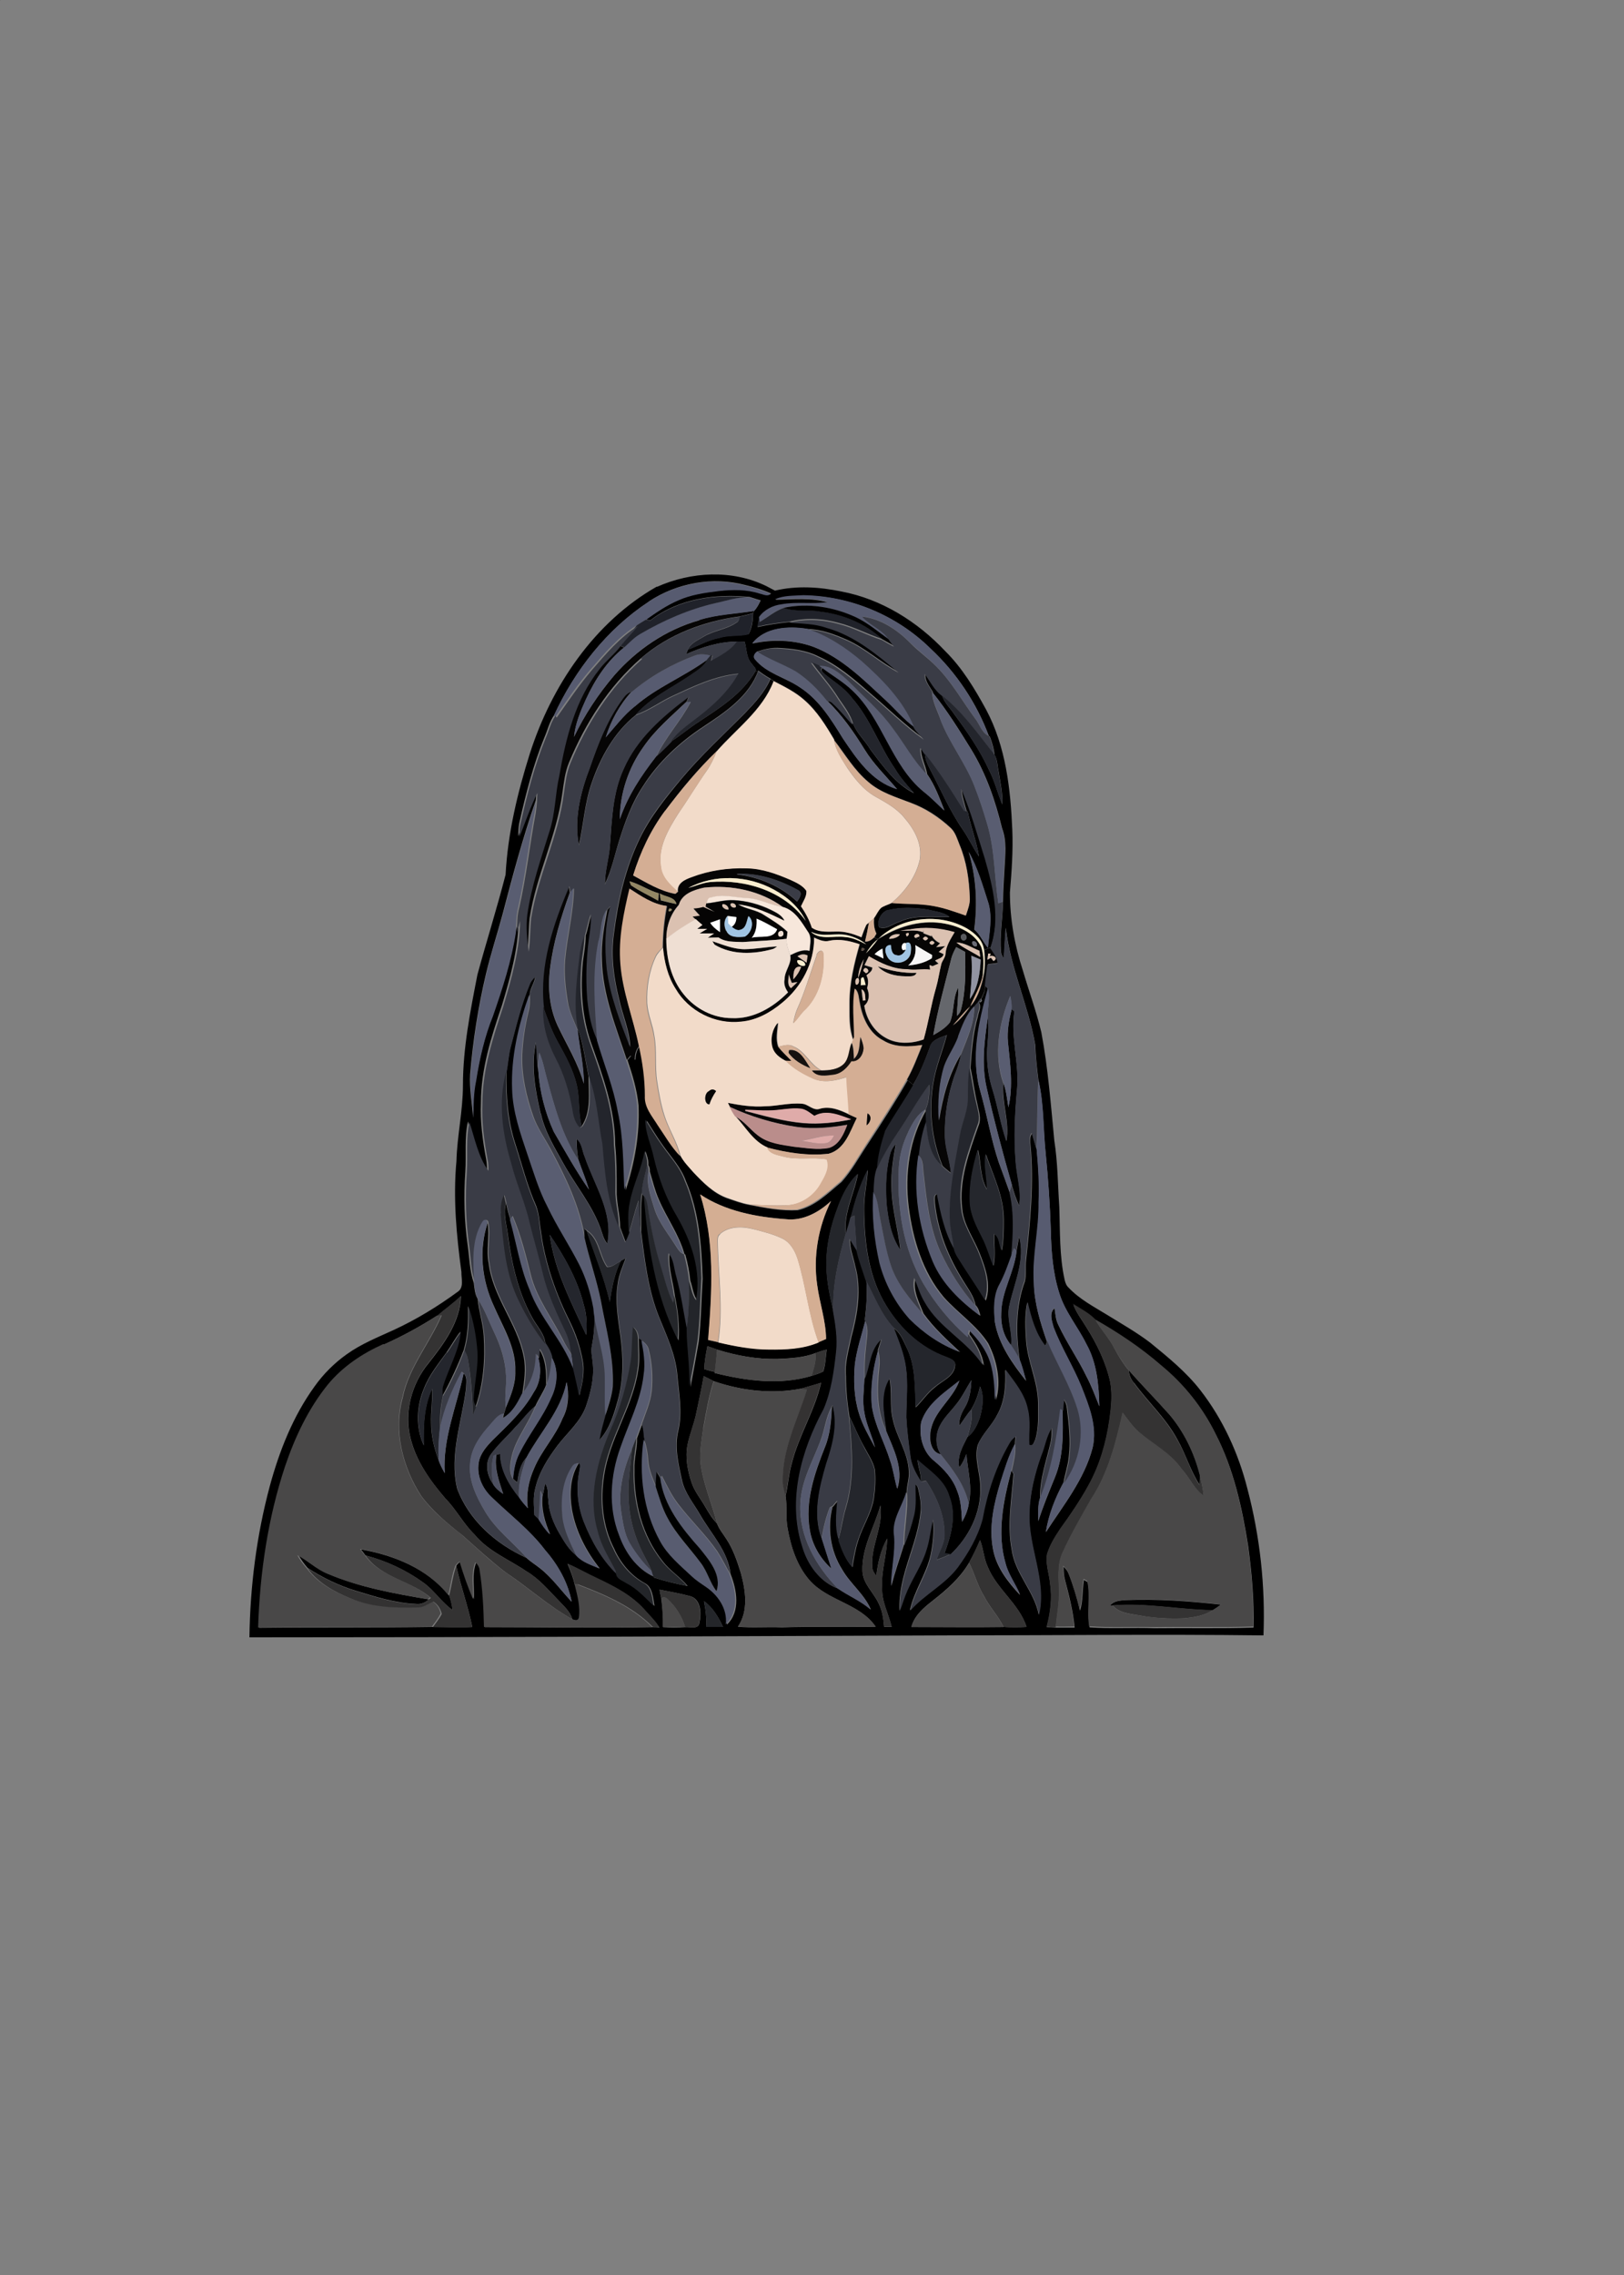 <?xml version="1.0" encoding="UTF-8"?>
<svg xmlns="http://www.w3.org/2000/svg" version="1.1" viewBox="0 0 750 1050">
  <rect x="0" y="0" width="750" height="1050" fill="#808080" stroke="none"/>
  <defs>
    <style>
      .cls-1 {
        fill: #494848;
      }

      .cls-2 {
        fill: #d4ae94;
      }

      .cls-3 {
        fill: #4d5061;
      }

      .cls-4 {
        fill: #393b45;
      }

      .cls-5 {
        fill: #010101;
      }

      .cls-6 {
        fill: #010000;
      }

      .cls-7 {
        fill: #25272d;
      }

      .cls-8 {
        fill: #f2dbc9;
      }

      .cls-9 {
        fill: #f7f6f6;
      }

      .cls-10 {
        fill: #58595c;
      }

      .cls-11 {
        fill: #20222a;
      }

      .cls-12 {
        fill: #24262c;
      }

      .cls-13 {
        fill: #24262a;
      }

      .cls-14 {
        fill: #050404;
      }

      .cls-15 {
        fill: #343333;
      }

      .cls-16 {
        fill: #3a3c46;
      }

      .cls-17 {
        fill: #232429;
      }

      .cls-18 {
        fill: #333232;
      }

      .cls-19 {
        fill: #9193a1;
      }

      .cls-20 {
        fill: #000101;
      }

      .cls-21 {
        fill: #24262d;
      }

      .cls-22 {
        fill: #343232;
      }

      .cls-23 {
        fill: #24262b;
      }

      .cls-24 {
        fill: #ba8d8b;
      }

      .cls-25 {
        fill: #a0c4e3;
      }

      .cls-26 {
        fill: #130f0d;
      }

      .cls-27 {
        fill: #575b70;
      }

      .cls-28 {
        fill: #938764;
      }

      .cls-29 {
        fill: #d4ae93;
      }

      .cls-30 {
        fill: #efdfd3;
      }

      .cls-31 {
        fill: #fff;
      }

      .cls-32 {
        fill: #dfaba9;
      }

      .cls-33 {
        fill: #f9edce;
      }

      .cls-34 {
        fill: #65676c;
      }

      .cls-35 {
        fill: #f7e7db;
      }

      .cls-36 {
        fill: #15110f;
      }

      .cls-37 {
        fill: #5d4c42;
      }

      .cls-38 {
        fill: #dbc1b1;
      }

      .cls-39 {
        fill: #565a6f;
      }

      .cls-40 {
        fill: #585c71;
      }

      .cls-41 {
        fill: #595d71;
      }

      .cls-42 {
        fill: #585c70;
      }

      .cls-43 {
        fill: #6a6b75;
      }

      .cls-44 {
        fill: #23252c;
      }

      .cls-45 {
        fill: #060505;
      }

      .cls-46 {
        fill: #232529;
      }

      .cls-47 {
        fill: #070606;
      }

      .cls-48 {
        fill: #23252a;
      }
    </style>
  </defs>
  <!-- Generator: Adobe Illustrator 28.6.0, SVG Export Plug-In . SVG Version: 1.2.0 Build 709)  -->
  <g>
    <g id="Layer_1">
      <g id="Layer_1-2" data-name="Layer_1">
        <g id="_x23_060505ff">
          <path class="cls-45" d="M0,0h.1s0,.1-.1.1h0Z"/>
          <path class="cls-45" d="M323,286.1c8.2-2.6,16.8-2.8,25.3-4.2l-.6,1.1c-2,.6-4.1,1.1-6.1,1.5-16.6,2.2-33,8.3-45.7,19.4-14.8,13-25.6,29.9-33.1,48-1.9,4.5-2.4,9.4-3.1,14.2-2.6,19.8-12.1,37.9-15.1,57.6-.5,5.1-.4,10.3-1.1,15.4-.9-5.6-1.4-11.4-.7-17,1.9-13.4,6.4-26.1,10.4-39,2.7-8.2,2.5-16.9,4.4-25.2,3.1-17.4,7.4-35.4,18.7-49.4,2.9-3.8,6.8-6.8,9.7-10.6.5.2,1.7.8,2.2,1-7.9,6.2-13.5,14.9-17.6,23.9-2.5,5.5-4.9,11.2-5.5,17.3,4.9-10.2,11.2-19.7,18.5-28.3,10.4-11.9,24-21.2,39.3-25.5v-.2Z"/>
          <path class="cls-45" d="M293.1,326.1c10.1-8.9,22.9-13.8,33.6-21.7-1.5,3.5-5,5.3-8,7.4-8.5,5.8-18.3,10.2-25.1,18.2-9.9,7.9-16.3,19.5-20.3,31.2-3.3,9.3-3.8,19.3-6,28.9-2.3-12.1.8-24.5,5.1-35.9,3.6-10.4,7.5-20.9,13.9-30,1.4-2,2.8-4.5,5.4-5-5.5,6-9.5,13.3-11.9,21,4.3-4.9,8.2-10.2,13.4-14.3v.2Z"/>
          <path class="cls-45" d="M322.9,333c9.7-6.4,19.8-12.8,25.9-23.1l1.4-.4c-4.3,12-15.5,19.3-25.6,26-10.9,7.2-20.7,16.3-27.7,27.4-5.1,7.6-8.2,16.3-10.9,24.9-2.1,6.7-3.5,13.7-6.6,20.1-.1-6.1,1.9-11.9,2.3-18,.9-11.8,1.2-24.1,6.3-35.1,6.1-14.1,18.1-24.5,30.2-33.5-.3.6-.9,1.9-1.1,2.5-7,6.7-14.5,12.9-20,21-6.9,9.6-10.8,21.4-10.8,33.2,3.6-10.7,9.9-20.2,16.8-29,2.3-2.3,4.7-4.5,7-6.9,4.5-2.9,8.5-6.4,13-9.2h-.2Z"/>
          <path class="cls-45" d="M355.5,313.2c.4.3,1.3.9,1.8,1.2-5.1,13.3-17.2,21.8-26.3,32.3-8.8,8.4-16.5,17.8-23.8,27.5-6.7,8.9-11.5,19.2-14.8,29.9,6.3,3.3,12.4,7.2,19.5,8.5.3-.3.9-.8,1.2-1-.4-4,3.2-5.7,6.3-6.8,8.1-3.1,16.9-4.4,25.6-4.1,7.1.1,13.8,2.7,20.3,5.4,2.6,1.2,5.5,2.5,7.2,5,.2,2.6-1.5,4.8-2.5,7.1,2.1,3,3.9,6.3,5,9.9,4.9,3.3,10.8,1,16.1,2.2,2.4.4,4.6,1.3,6.8,2.2.7-1.9,1.4-3.9,2.3-5.8l1.1-.9c-.5,2.9-1.1,5.9-1.8,8.8,1.7.2,3-.8,4.2-1.9l1.7.8h0c-2.2,1.8-4,4.1-5.4,6.5,2-2,3.8-4.1,5.4-6.4h0c8.7-5.6,19.1-9,29.6-7.5,7.1,1,14.9,4.1,18.3,11,1.4,4,1.1,8.4.8,12.6-1.1,5.3-3.9,9.9-5.9,14.8-2.9,2.8-5.3,5.9-8,8.8,3.2-2.5,5.7-5.6,8-8.8,3.1-3.5,4.6-8,5.7-12.4,1.2-4.5,1.2-9.1.7-13.7,1-.4,2-.7,3-1,1.3,2.2,3.1,4.3,3.4,7-1.6.2-3.1.4-4.7.6-.4,3.2-.8,6.5-1.2,9.8-.1.7-.4,2-.5,2.7h0c0,.1-.8,2-.8,2h0c0,.1-.6,1.2-.6,1.2-.3.4-.9,1.2-1.2,1.6-.6.7-1.2,1.4-1.8,2.1-3.8,3.9-5.6,9-7.5,14-1.7,4.7-4.8,8.8-6.5,13.6-2.6,8.1-3,16.7-2.5,25.1,1.7-10.7,4.5-21.3,10.2-30.6-.7,3.5-1.8,6.8-3.1,10-3,8.8-4.6,18.1-4.4,27.4,0,6,2.4,11.6,2.8,17.5-1.3-1.1-2.7-2.1-3.9-3.3-6-14.6-6.9-31.3-2.3-46.5,1.4-4.7,3.1-9.2,4.3-13.9-2.9,1.2-6.8,2-7.8,5.5-2.2,6-4.5,12-7.8,17.5-.9-.8-1.9-1.6-2.8-2.4,2.9-5.1,4.9-10.6,7.1-16-6,.9-12.6,1.2-18-2.1-6.4-3.2-9.6-10.3-10.8-17.1-.6-2.3-.4-4.9-2.1-6.7-1.3,7.4-.3,14.9-.3,22.4-.2.4-.5,1.1-.6,1.4-2-5.6-1.8-11.5-1.8-17.3,0-9.2,2.2-18.3,4.7-27.1-4.5-1.5-9.2-2.6-13.9-1.6-2.5.7-4.9-.5-7.2-1.5.1,11.7-5.9,22.9-14.8,30.2-5.4,4.5-11.8,8-18.9,8.7-11.9,1.4-24.3-4.8-30.3-15.2-3.6-5.7-5.2-12.3-5.8-18.9,0-6.5.7-13,1.9-19.3-6.5-.8-11.9-4.5-17.2-8-2.6,11.4-5.1,23.1-4.2,34.9,1,12.9,5.9,25.1,8.5,37.7-1.6,1.7-2,4-2.1,6.3-.6-.7-1.3-1.3-1.9-1.9-.6.6-1.1,1.3-1.7,2-4.9-15-11.2-30-11.5-46.1-.4-7.8,1-15.5,2.5-23.1.5-.6,1-1.2,1.5-1.8-2.5,9.4-2.6,19.3-1.6,29,1.5,12.5,6.2,24.3,10.7,36-.3-7.5-3.5-14.5-5.1-21.8-2.5-9.8-3.9-20.1-2.5-30.2,1.9-15.1,5.2-30.2,11.9-44,4.9-10.2,12.1-19,19.2-27.6,9.1-10.9,19.6-20.5,29.5-30.5,4.5-4.7,9.1-9.6,11.7-15.7M340.4,403.3v.3c10.2,1.2,20.1,5.4,27.7,12.5,1.1-1.5,2.9-4.2.3-5.3-8.5-4.7-18.2-7.9-28-7.4M317.9,409.8c3.4-.8,6.6-2.4,10.1-2.7,16.3-1.4,34.2,4.2,44.1,17.9-3-6.3-8.6-11.1-14.7-14.4-12-6.6-27.3-7.3-39.5-.8M290.8,406.8c.2.5.5,1.3.7,1.8,3.9,2.7,8.3,4.7,12.5,7.1,0-1.1.2-2.3.3-3.4-4.7-1.3-8.7-4.2-13.4-5.5M313.5,417.6c-3.9,4.2-5.8,9.9-5.7,15.6,0,9.1,2.2,18.6,8.1,25.8,5.3,6.6,13.6,10.9,22.1,10.9,10,.5,19.2-5,26-11.9-1.3-1.8-2.1-3.9-1.6-6.1,0-3.9,3.4-7.1,2.6-11,2.8-1.3,5.7-2.8,8.9-2,.2-3,1.2-6.3-.8-8.9-2.9-4.4-6-9.8-11.4-11.3-10.3-7.6-23.8-10.4-36.5-9-4.6,1-10.2,2.8-11.6,7.9M305.2,415.6c2.4.6,4.8,1.2,7.2,1.7-.8-3.5-5.3-3.2-7.7-4.9.2,1.1.3,2.2.5,3.3M309.1,419.3c-1.6,3,3.3.1,0,0M419.9,429c-1.4.2-2.7.4-4.1.6,3.5.2,7-.7,10.4.7l.2-1v1.5c1.2.5,2.4.9,3.7,1.4v-.7c.7,1.8,2.2,3,4,3.9l-1.8,1.8c1.1-.1,3.2-.4,4.2-.5-1,.9-2,1.8-3,2.7.6.2,1.7.7,2.2,1-.2,1.9-2.5,2.2-3.9,3,.5.5,1,.9,1.6,1.4-.7.3-2.1.9-2.8,1.2-.3-.1-1.1-.4-1.4-.5,0,.5.2,1.6.3,2.1-3.5-.5-7.1.4-10.6-.2-6.4,0-12.3-2.9-17.7-6-.7,1.4-1.4,2.8-2,4.1,1.2.4,2.4.8,3.6,1.1,0,1.8-1.6,2.6-2.7,3.6,1,1.9.9,3.9.3,5.9,1.2,2.8,1.1,6-1.3,8.1.9,6,4.4,11.8,9.8,14.8,5.3,3.1,12,2.8,17.6.8,2.2-7.9,3.4-16,5.7-23.8,1.1-3.5,1.5-7.2,2.4-10.8.4-1.8,2-3.2,2-5.1.3-3.7,2.4-6.7,4.2-9.8-6.8-1.9-14.1-2.6-21-1.2M374.8,430.2c4.4,3.8,10.3,1.5,15.5,2.2,3.5.2,6.7,1.9,9.8,3.4-2.4-2.1-5.5-3.4-8.6-4.2-5.5-1.3-11.4,1.1-16.6-1.5M410.6,433.3c1.6,0,4.2-.6,5-2-1.6-.5-4.6.2-5,2M418.4,430.9c0,3.4,3-1.5,0,0M423,432.9c.3.2.9.6,1.2.9l.6-.7-.3-.7v-.6c-.7-1.8-3.6.6-1.5,1.2M444.3,431.3c-1.4.9,0,3.7,1.5,2.5,1.4-1,0-3.7-1.5-2.5M426.2,433.2c.8,1.1,1.6,1.1,2.4-.1-.9-1.1-1.6-1.1-2.4.1M429.2,435.2c.8,1.1,1.5,1.1,2.4-.1-.8-1.1-1.6-1.1-2.4.1M449.2,434.5c-.8,1,.6,2.8,1.8,2.2.8-1-.7-2.8-1.8-2.2M441.7,435c3.4,2.6,7.4,4.3,11,6.7-.1-.7-.3-2.1-.4-2.9-3.5-1.4-6.8-3.7-10.6-3.8M410.5,442.6c3.2,3.6,10.1,1.4,10.2-3.5.2-1.6.3-5.1-2.3-3.7-1.8-.7-2.6,2.2-1.4,3.2.3,0,1-.2,1.3-.2-.8,1.6-2.4,3.2-4.3,2.5-2.3-.2-2.4-3-2.6-4.7-3.9.1-2.5,4.6-.9,6.5M422.7,436.2c.6,3.5-.5,7.1-3.3,9.4,3.8-.4,7.6-1.2,10.9-3.3,0-.4.2-1.1.2-1.5-2.6-1.5-5.2-3-7.8-4.6M398.1,437.5c-1.7,2.9,3.3.3,0,0M403.9,440.4c1.4.7,2.7,1.3,4.1,2-.2-1.5-.3-3.1-.5-4.6-1.3.7-2.5,1.6-3.6,2.6M439.2,442.9c-2.9,11.5-6.1,23-8.2,34.8,2.8-1.6,5.7-3.3,7.7-5.9,2.1-5.1,1.2-11.1,3.8-16,.2,4.4-.5,8.7-.6,13,1-.8,1.6-1.7,1.9-2.9,2.3-8.7,2.1-17.7,1.9-26.6-1.4-.7-2.8-1.5-4.1-2.2-1,1.8-1.9,3.7-2.4,5.7M368.3,441.4c1.4,1,2.8,2,4.1,2.9.1-.8.4-2.5.5-3.3-1.5-.8-3.3-.6-4.7.4M456.4,440.1c-.1.7-.3,2.2-.4,2.9.4-.2,1.2-.7,1.6-.9.3.4.9,1.1,1.2,1.5,2.3-1.1.2-2.9-1.7-2.2l.4-1.2h-1.1M448.6,441.1c.5,6.7,0,13.4-.7,20,3.8-5.2,4.7-12,5-18.2-1.4-.6-2.9-1.2-4.3-1.8M368.2,443.3c-.4,1.6,2.2,3.2,3.6,2.3.5-1.7-2.2-3-3.6-2.3M396.3,451.4c1.1-2.8,1.9-5.8,2.6-8.7-1.4,2.7-2.5,5.6-2.6,8.7M366.4,452c1.5-1.7,2.8-3.6,3.6-5.8-3.7-.6-3.5,3.3-3.6,5.8M398.7,448.1c.3.3.9.8,1.2,1.1,2.9-.9-.9-4.2-1.2-1.1M365.2,456c1.1-.9,2-1.8,3-2.8-.6.1-1.9.3-2.6.4-.5-1.3-1-2.6-1.4-3.9,0,2.1-.9,4.7.9,6.2M395.4,454.5c1.3,0,1.7-2.4.9-3.1-1.4,0-1.5,2.3-.9,3.1M397.5,454.7c.6,0,1.7,0,2.2-.1-.3-1.2-.5-2.3-1-3.5-1.9-.2-.8,2.4-1.3,3.6M397.9,456.6c.1,1.7.4,3.5.6,5.2.3,0,.9-.1,1.2-.1-.3-1.8.1-4.1-1.8-5.1h0Z"/>
          <path class="cls-45" d="M262.7,408.9c.2,1.1.3,2.1.4,3.2-4.1,11.3-7.6,22.9-9.1,34.9-1.1,8.9-.3,18.2,3.5,26.4,4.2,8.9,9.5,17.3,12.1,26.8,0-8.1-1.8-15.9-2.8-23.9v-1.7c2.6,7.1,3.5,14.7,5,22.1,0,7.7,1.3,16.4-3.2,23.1-1.7-6.2-.8-12.8-2.3-19.1-1.7-7.2-5.4-13.7-8.9-20.1-2.8-5-4.6-10.5-6.6-15.9-2.2-19.4,4.2-38.3,11.8-55.8h.1Z"/>
          <path class="cls-45" d="M329,434.4c4.9,1.6,9.7,3.7,14.9,3.7s10-1,15-1.3c-.6.5-1.2.9-1.9,1.2-8.9,2.4-18.9,2.9-27-2-.2-.4-.7-1.2-1-1.6h0Z"/>
          <path class="cls-45" d="M405.4,446c5.8,2.1,11.8,3.2,17.9,3-.9,2.1-3.4,1.5-5.2,1.6-4.5,0-9.6-1.2-12.7-4.6h0Z"/>
          <path class="cls-45" d="M335.9,509c5.6,1.1,11.3,2,17.1,1.6,5.7,0,11.4-1.7,17.1-1.2,3,.1,5.3,3.5,8.4,2.3,4.6-1.3,9.2.6,13.4,2.6,1.2.6,2.5,1.1,3.8,1.7-3.1,6.2-5.4,14.4-13,16.5-9.6,1.1-19.2-.4-28.5-2.9-6.6-2.8-10.1-9.4-14.8-14.4,4.2,2.1,6.9,6.1,10.6,8.8,4.7,3.6,10.9,4.2,16.6,5.2,5.4.6,10.9,1.6,16.3.5,4.6-1.5,6.7-6.4,8.3-10.6-7.6,1.3-15.4,2.1-23.2,1-10.8-1.6-21.4-4.8-31.3-9.4-.2-.4-.6-1.3-.9-1.8M344.2,512.2v.6c8.8,2.3,17.6,4.8,26.8,5.6,7.4.6,14.8-.2,22-1.7-5.4-2-11.5-4.7-17-1.6-1.9-1.3-3.7-2.9-6-3.3-5-.6-10,.8-15.1.8s-7.2-.2-10.8-.3h.1Z"/>
          <path class="cls-45" d="M400.6,513.8c2.4,1.2,1.5,4.4-.4,5.6,0-1.9.2-3.7.4-5.6Z"/>
        </g>
        <g id="_x23_000000ff">
          <path d="M303.3,270.9c15.9-7.1,34.8-8.1,50.6-.4,1.3.7,2.7,1.4,4,2.1,10.1-2.4,20.6-1.7,30.7.4,18.5,3.5,35.1,13.9,47.9,27.5,7.9,7.8,13.6,17.3,18.9,27,9.1,17,11.3,36.6,12.1,55.5.4,9.6-.3,19.3-1.1,28.9,0,12.3,2.2,24.5,6,36.1,2.8,9.5,6.2,18.8,8.5,28.4,3.1,16.5,4.4,33.3,6,50,1.6,10.1,1.6,20.3,2.3,30.5.4,11.3,0,22.8,2.5,33.9.3,1.3.8,2.6,1.8,3.5,5,5.3,11.5,8.7,17.7,12.5,6.8,4.2,13.7,8.1,20,12.9,8.2,6.7,16.6,13.5,23.2,22,10.4,13.4,17.6,29.2,21.7,45.5,5.8,22,8.3,44.9,7.4,67.6-48.8-.6-97.6,0-146.4,0-107.3.4-214.6.9-321.9.9.3-23.5,3.3-47.1,9.4-69.8,4.4-16.2,10.7-32.2,20.6-45.9,4.1-5.8,9.2-10.9,15-15,6.7-4.8,14.3-7.8,21.7-11.2,10.4-4.8,20.2-10.8,29.5-17.6,3-2,1.6-6.1,1.7-9.1-2.3-17-3.9-34.1-2.3-51.2.3-11.7,3-23.2,3-35,0-17.2,3.4-34.2,6.7-51.1,4.2-15.4,9-30.6,13-46.1,1-19.1,5.5-37.8,11.2-55.9,10-31.2,29.7-60.6,58.7-77.1M299.6,277.7c-19.3,12.7-34.1,31.6-43.7,52.4-2.2,3.1-3,6.9-4.5,10.3-5.2,12.8-8.6,26.1-11.6,39.5-.4,2-.4,4-.5,6,2.9-6.7,5-13.8,8.3-20.2,0,1.2,0,2.5-.2,3.8-6,17.2-10.7,34.8-15.3,52.4-2.5,9.3-5.5,18.4-7.7,27.7-3.6,15.2-6,30.7-7.3,46.2-.4,6.7.9,13.4,1.4,20.1,0-5.7,0-11.4,1.2-17,1.7-10.2,3.9-20.4,7.8-30,4.3-12.7,8.6-25.6,10.6-38.8.5-1.8,1-3.5,1.4-5.3-.2,13.4-3.9,26.5-7.7,39.2-4.9,14.5-9.7,29.4-9.7,44.9-.4,8.8.8,17.5,2.4,26,.3,1.7.4,3.5.4,5.2-4.8-6.6-6.3-14.9-8.8-22.5-1.7,7.6-.7,15.5-1.2,23.2-.8,11.3-.5,22.8,1.1,34,.8,5.8.9,11.8,2.8,17.3.3,2.5.5,5.2,1.8,7.4.5,5.8,2.5,11.4,2.8,17.2.7,11-.2,22.2-3.8,32.6-.7-1.4-1.3-2.9-1.1-4.5.4-7,2.2-14,1.7-21.1s-1.8-14.2-4.1-20.9c.2,6.8,0,13.7-1.9,20.2-2.8,7.3-6.1,14.4-9.9,21.3,0-1.4-.3-2.8,0-4.2,2.5-8.6,7.5-16.5,8.3-25.5-2.4,3-4.2,6.5-6.4,9.6-3.8,5.3-8,10.4-10.4,16.6-3.5,8.3-3.9,18-.1,26.3-.2-8.9,0-18.1,3.9-26.3.2,5.4-.7,10.7-.5,16.1,0,5.8,1.4,11.6,3.5,17.1.7,2.1,1.7,4,2.8,5.9-1-15.9,5.5-30.8,8.7-46,1.9,1.7,1.1,4.7,1.1,7-1.9,15.3-7.8,30.6-4.1,46.1,5.4,14.7,18,25.7,32,32,1.9,1.8,4.1,3.1,6.1,4.7,5.7,4.4,9.9,10.4,14.8,15.6-1.7-9-6.4-17.1-12.3-23.9-7-9.3-16.4-16.4-24.7-24.4-4.3-4-6.9-10-5.9-16,.7-4.2,3.7-7.5,6.5-10.4,6.9-6.8,14.2-13.5,18.9-22,3.1-4.4,3.6-10.3,2.2-15.4,0-1.5.1-3.1.2-4.6,3.3,4.8,3.4,11,3.3,16.6-1.3,3.4-3.5,6.4-5,9.8-3.6,2.9-6.1,6.7-9.4,9.9-3.6,4.1-7.8,7.8-11,12.2-3.1,4.2-1.9,10.1,1.1,14.1,1.1,1.8,2.8,3.1,4.5,4.3-1.9-5.9-4.2-11.8-3.1-18.1.4,0,1.3-.3,1.7-.4.2,7.6,4.2,14.4,8.8,20.1,1.1,1.8,2.6,3.4,4,5-.9-6.3.3-12.6,2.9-18.4,3.4-8.2,9.8-14.7,13.1-23,2.8-5.1,3.1-11.2,1.9-16.8-2.6,13.2-12.3,23.2-18.5,34.8-3,3.1-3.7,7.5-4.3,11.5-.7-.6-1.4-1.1-2-1.8.3-4,1.1-8.1,2.9-11.7,4.3-8.8,10.7-16.4,14.6-25.5,2.9-5.8,3.7-13.1.3-18.9-.5-2.2-1.6-4.3-2.8-6.1-.4-4.7-4-8.1-6.1-12.1-6.5-11.6-9.4-24.8-11.2-37.9-.6-5-2.3-10-.9-14.9.5,2.6,1.2,5.1,2,7.6,2.9,10.7,4.6,21.8,9,32,4.7,13.2,15.2,23.3,20.1,36.4,1,4.2,2,8.4,2.8,12.7,1.3-5.3,2.6-10.8,1.5-16.2-1.1-6-3-11.8-5.6-17.2-6.6-13.1-11.6-27.1-13.6-41.7-.7-4.2-.8-8.4-2.3-12.4-4.1-9.2-6.5-19-9.6-28.6-3.5-10.7-4.3-22.1-4.1-33.3.7-3.7.9-7.5,1.8-11.1,2.6-9.9,5-19.9,8.9-29.3.5-1.4,1.4-2.5,2.6-3.5-.4,3-2.5,5.5-2.6,8.5-4.9,13.9-8.4,28.7-7.8,43.5.3,10.4,3.8,20.3,7.1,30.1,2.8,8.1,5.2,16.4,9.2,24,4.3,9.2,10,17.6,14.6,26.6,3.3,6.3,5.3,13.2,6.6,20.2.5,5.7.2,11.5-.9,17.2-.7,3,.2,5.9.4,8.9.6,6.6-1.1,13.2-3.2,19.4-2.6,7.2-8.6,12.1-13.1,18-4.5,6-8.6,12.4-10.3,19.8-1.1,4-.6,8.2-.4,12.3.7.6,1.4,1.3,2.1,2,1.5,2.5,3.1,4.9,5.2,6.9-2.5-5.6-4.2-11.6-3.5-17.8.5-1.9.8-3.8,1.1-5.6,1.7,2,1.1,4.9,1.5,7.3.2,5.6,2.4,11,5.2,15.8,2.2,3.7,4.4,7.6,8,10.2,2.7,3.1,6.9,4.3,10.6,5.9-6.2-7.8-11-17-12.8-26.9-1.2-7.3-1-15.4,3.2-21.8,1.1,1,.3,2.5.2,3.8-1.6,7.8-.8,16,2.1,23.4,3.5,8.8,8.3,17.4,15.2,24,.2,2.4,3,3.1,4.7,4.3,5,2.5,8.7,6.8,12.7,10.5-.8-3.7-.8-8.7-4.7-10.6-6.3-3.5-11.1-9.3-14-15.9-5.3-10.3-6.4-22.4-4.6-33.7,2.5-17.2,13.4-31.8,15.8-49,.8-4.8.2-9.6.2-14.5.4.3,1.1.8,1.5,1.1,1.1,5.4,1.9,10.9,1.1,16.4-1.2,11.8-6.9,22.4-10.7,33.4-4.7,12.9-5.7,27.6-.6,40.5,2.8,7.8,7.9,15.3,15.7,18.8v.4c5.2,1.7,10.4,2.9,15.6,3.9-3.5-4.2-8.3-7.1-11.6-11.5-9.5-11.8-13.3-27.4-13-42.4-.2-4.8,1.3-9.5,1.2-14.3.8-2.1,1.5-4.2,2.3-6.3,1,2.2.8,4.7,1.2,7.1-2.3,15.8-.2,32.7,7.6,46.8,3.5,6.5,9.3,11.3,14.6,16.2,2,1.8,4.2,3.3,6.4,4.8,5.7,3.8,10.1,10.2,9.4,17.4,6.4-6,4.6-16,1.7-23.3-1.2-10.6-8.9-18.5-14-27.3-3-5.3-7.2-10.1-8.5-16.3-1.6-7.4-3.5-15.1-1.6-22.7,2-8.6.2-17.3-.5-25.9-.9-9.5-5.1-18.2-8.6-26.9-4.9-12.4-6.4-25.8-8.1-38.9.2-6-.4-12,.6-17.9l1,1.5c1.8,22.8,5.2,46.1,15.7,66.6.5-6.9-.3-13.8-1.7-20.5-.8-6.5-3.1-12.9-2.5-19.6,2.6,2.9,2.4,7.1,3.6,10.7,2.2,8,3.3,16.2,4.9,24.3,0,8.8,1.6,17.7,1.2,26.6,1.3-7,2.6-14,3.8-21,1.1-9.6,1.2-19.3,1.8-29-.5-15.2-1.6-30.8-7.7-45-2.2-6.3-6.9-11.2-10.6-16.5-2.7-3.7-5-7.6-7.5-11.5,0,5.9,2.7,11.4,3.9,17.1,2.2,9.6,5.6,18.9,10.7,27.3,6.7,11.6,11.5,25.2,8.8,38.7-2-2.7-2.2-6.1-3.3-9.2-.4-4.1-1.2-8.1-2.3-12.1l-.4-.2c-2.5-9.1-8.3-16.8-11.9-25.4-1.8-4.1-2.8-8.5-4.1-12.7.1-1.1-.1-2.1-.7-3,.2-2.2-.6-4.3-1.3-6.4-1.4,8.2-5.4,15.7-6.9,23.9-1,4.7-.6,9.4-.4,14.1-.5,1.4-1.2,2.7-1.8,4.1-.9-2.3-1.7-4.7-2.6-7,0-5.8-1.8-11.5-1.6-17.3,0-6.9,0-13.8-.7-20.7,0-16.4-5.8-32.1-11.2-47.3-4.1-11.9-4.9-24.7-3.7-37.2.5-4,1.3-8,1.3-12.1,1.1-3.2,1.5-6.6,2.7-9.8.1,2.7,0,5.4-.4,8.1-1.6,10.3-2.1,20.7-1.2,31.1.8,6.5,1.9,13.2,4.8,19.2,3.2,11,7.6,21.6,9.6,32.9,2.6,11.8,2.5,24,3,36,4.1-12.6,6.5-25.8,5.9-39.1-.7-7.2-2.8-14.1-5.1-20.9.6-.7,1.1-1.3,1.7-2l1.9,1.9c.2-2.3.5-4.6,2.1-6.3,1.6,7.6,2.7,15.4,2.8,23.2-.3,5.2,3.4,9.3,5.9,13.5,3.3,4.8,6.2,10,10.3,14.2,1.5,2.8,3.9,5.1,5.9,7.5,4.4,4.7,9.1,9.4,15.2,11.7,3.6,1.2,7.1,2.6,10.8,3.2,7.2,1.4,14.6,2.8,22,2.4,8.1-1.8,14.1-8,20.3-13.1,4.7-5.2,8-11.4,11.9-17.2,6.4-9.7,12.8-19.6,18.6-29.7.9.8,1.9,1.6,2.8,2.4-4,7.1-8.8,13.8-12.8,20.9-1.8,5.7-3.5,11.5-3.8,17.5-1.3,3.5-1.4,7.3-1.5,11-.8,10.9.4,21.9,2.8,32.6,2.5,9.6,7.3,18.7,13.9,26,6.4,6.5,14.2,11.8,22.8,15-6-5.6-12.1-11.1-16.9-17.8-2-5.2-5-10.4-3.7-16.2,1.6,4,2.8,8.1,5.1,11.7,6.6,11.5,19.3,17.4,26.5,28.5-.7-5.3-3.6-10.1-6.7-14.4,0-.4.2-1.3.3-1.8,4.3,4.2,8.1,9.2,9.9,15,1.7,5.6,2,11.4,2.1,17.2,2.5-8.7.4-18.3-3.6-26.2-5.4-8.4-13.9-13.9-20.5-21.3-9.8-11.6-14.3-26.8-16.2-41.6-1.9-15.3.3-31.5,8.2-44.9,0,1.8,0,3.6.1,5.4-1.9,5-2.8,10.4-3.4,15.7-2.6,16.5.1,33.7,6.6,49.1,4.4,10.4,12.7,18.3,21.6,24.9-.5-1.8-.9-3.7-2.3-5-.7-4.1-3.3-7.3-5.4-10.8-7-11-12-23.4-13.3-36.3,0-1.5-.6-3.5,1.1-4.2,1.6,8.8,3.6,17.8,8.1,25.6.2,1.5,1,2.9,1.8,4.2,4,6.6,8.5,12.9,12.5,19.5,2.6-7.7-.3-15.5-3.2-22.7-2.7-6.5-7-12.4-7.7-19.5-1.7-13.3,3.2-26.2,7.5-38.5,1.5-3.4,0-7-.6-10.4-1.3-5.4-1.9-10.9-3.1-16.3.6-8,1.2-16,3.4-23.7.3-2.2,1.9-4.6.4-6.6h.9l.6-.7-.3-.9.6-1.1h0c0-.1.8-2,.8-2h0c.1-.8.4-2.1.5-2.8.3.3.9.9,1.3,1.2-4.3,15.5-8.2,32.2-3.5,48,3,10.6,4.8,21.6,8.3,32.1,1.8,4.8,3.5,9.5,5.2,14.3,2.2,9.5,1.6,19.2.8,28.9-1.6,4.6-3.1,9.2-5.5,13.4-2.9,5.3-2.7,11.5-2.2,17.4,1.8,10.3,8.1,19,14.4,27-.9-3.3-1.7-6.7-3-9.8-1.7-12-1.9-24.6,2.4-36.1.8-3.3.2-6.8.6-10.1,1.9-17.6,3.7-35.3,2-53-.2-1.8-.4-3.7.7-5.2.8,2.5,1.5,5,2.2,7.4.8,8.2,1.3,16.5.9,24.8.3,12.4-2.9,24.6-2.2,37,.2,9.3,3,18.2,6,26.9-.2.5-.6,1.5-.9,2-4.6-5.9-6.5-13.1-8.2-20.2-1.3,6-.9,12.2-.5,18.2.8,9.6,5.4,18.5,5.5,28.1,0,5.7.4,11.5-1.3,17-.6,1.2-1.1,3.5-2.9,2.6-.3-5.5.7-11.1-.7-16.5-1.4-7-6.2-12.6-10.3-18.2.3,7-.1,14.4-3.7,20.7-2.5,5-6.9,8.8-9,14-1.7,6.4,1.2,12.8,1.2,19.3.5,11.8-5.3,23.3-13.8,31.2-.7,0-2.1-.3-2.8-.4,3.1-8.3,5.7-17.5,2.3-26.2-2.1-7.7-9.2-11.9-14.7-16.9.4,3.4,1.8,6.6,1.6,10-2.2-3.6-4.4-7.4-4.9-11.7-.8-6-1.6-12.1-1.9-18.1,0-7.7.9-15.4-.2-23.1-.9-6.3-3.3-12.2-5.6-18.1,3.4,2.3,4.7,6.5,6.5,10,3.7,8.4,3.3,17.7,3.7,26.6,3.1-3,5.5-6.8,9-9.4,3.3-3,8.9-4.9,9.2-10,.3-2.5-2.5-3.1-4.2-3.9-11.7-4.2-21.1-13.1-27.5-23.5-8.3-13.3-10.2-29.3-10.3-44.6-.1-6.1,1.3-12.1,1.7-18.2-3.8,6.9-5.9,14.6-7.9,22.1-.6,2.6-1.4,5.1-2.2,7.6-1.3-9.7,3.8-18.5,5.5-27.8-4.4,4.1-7.1,9.6-9.2,15.2-3.3,8.6-5.5,17.8-5.3,27,0,7.2,1.6,14.2,3.2,21.2,1.1,6.2,2.1,12.5,1.4,18.8-.9,9-2.2,18.1-5.8,26.4-10.3,19-16.7,42-9.9,63.2,2.5,8.4,8,16.4,16.5,19.5,4.9,3.4,10.6,5.7,15.1,9.7-3-7.2-9.5-11.9-13.3-18.6-5.4-8.5-6.9-19.1-4.4-28.9h.2c.7-.9,1.5-1.8,2.2-2.6-.5,5.9-1.3,12,.6,17.8v.6c1.4,4.3,3.1,8.7,6.2,12.1.7-4.1,1.3-8.2,2.6-12.1,2-6.7,6.2-12.7,7.3-19.7.6-4.4.9-9,.4-13.4-.9-3.9-3.3-7.2-5.1-10.7-2.5-4.4-4.3-9.1-6.6-13.6-1-6.2-1.6-12.4-1.6-18.7-.6-6.1,1.3-12.1,2.5-18,2.9-10.7,4.8-22.2,1.7-33.1-.8-4-2.5-7.9-2.3-12,1.2,1.8,2.2,3.5,3.3,5.4,1,4.6,2.8,9.1,4.2,13.6.5,6,0,12-.7,18l.2.7c-1.7,6.6-3.9,13.1-4.8,19.9-.7,7.5-.4,15.3,1.8,22.5,1.7,5.7,4.7,10.8,7.5,16-1.4-5.4-4-10.5-4.9-16-1-5.2-.2-10.5,0-15.7,2.5-6.1,2.4-13.9,7.8-18.4-.5,1.7-1.1,3.3-1.6,5v.6c-2.2,8.2-3.5,16.9-2.7,25.5,1.3,8.8,5.8,16.6,8.4,25,1.5,4.2,2,8.7,3.3,13,3.1-9.3-1.8-18.3-5.2-26.8-1.1-8-3.1-17.1,1.5-24.3,1.4,6.3,0,12.9,1.6,19.1,1.7,8.2,7.1,15.4,7.4,24,.3,3.2-1,6.4-1,9.6-1.9,6.8-6.9,13-5.6,20.4.6,7.7-1.5,15.2-1.4,22.9,1.5-6.4,3.8-12.5,5.7-18.8,2-4.5,3.5-9.3,4.6-14.1,1.1-4.6.5-9.4.6-14.1.8.5,1.2,1.2,1.4,2.1.8,3.3,1.4,6.7,1.2,10.1-1.4,15.8-10.6,30-9.8,46.1,1.2-3.1,2.1-6.3,3.5-9.4,2.7-6.2,6.7-11.9,8.7-18.4,1.6-4.7,1.9-9.7,3.2-14.4.6,5.6.1,11.3-1.1,16.8-2,8.8-7.6,16.4-9.5,25.3,6.6-7.4,16-11.9,22-20,5-6.7,9.2-14.1,11.4-22.2,2.2-12.2,6.1-24.1,12.3-34.8.7-1.4,1.7-2.5,3-3.4,0,1.2-.2,2.5-.2,3.8-3,5.6-4.8,11.7-6.7,17.7-3,9.9-5.4,20.5-3.4,30.8,1.5,8.3,6.9,15.1,12.5,21.1-2-5-5.4-9.3-6.7-14.5-4.1-14.2-1-29.1,2.7-43,.2.4.7,1.2.9,1.6-.8,11.6-3,23.3-.8,34.9,1.5,11.1,10.4,19.2,12.5,30,3.7-15.9-5.1-31.2-4.4-47.1.3-9,2.5-17.8,5.4-26.3,1.8-4.2,2.3-9,4.9-12.8,0,2,.1,4.1-.3,6.1-1.9,8.7-5.2,17.3-5,26.3-1.1,3.4-.7,7.1-.8,10.7,2.2-6.8,4.9-13.4,7.6-20,4.1-9.8,3.9-20.7,3.6-31.1.1-1.7.3-3.5.5-5.2.8,1.3,1.4,2.7,1.5,4.2.9,7.4,1.8,14.8.9,22.2-.4,4.2-1.8,8.1-2.5,12.2-3.8,7.1-6.9,14.8-8.1,22.8,8.1-12.5,17.8-24.4,21.6-39,2.2-9.6-1.7-19.1-5.1-28-3.8-9.4-9.3-18-12.9-27.5-.8-2.8-2.2-6.6.4-8.9.4,2.6.5,5.4,1.8,7.8,3.8,8.1,9,15.5,12.9,23.6,2.4,4.5,4.1,9.2,6,13.9-.2-9.8-1.1-20-6-28.7-3.9-8-9.9-15-12.5-23.5-2.9-9.2-3.7-19-3.9-28.7-.4-12-1.2-24.1-2.4-36-1.2-11.2-.8-22.5-3.3-33.5-.7-5.5-1.3-11-1.5-16.5-3.2-18.3-11.5-35.4-13.6-54-.4,4.7-.6,9.5-.9,14.2-.6-1-1.3-2-1.3-3.2-.7-7.7.8-15.3.9-22.9.1-5.1.4-10.1.7-15.2.3-6.3,1.2-12.8-1.1-18.8-3.1-12.7-7.4-25.3-14.3-36.5-5.5-8.9-11.1-17.9-17.7-26.1v-.4c-1.5-2.5-3.7-5-3.4-8.1,2.4,3.4,4.3,7.3,7.7,9.9,1.1,3.3,3.7,5.7,5.6,8.5,6,8.2,11.9,16.6,16.1,25.9,2.6,5,3.9,10.6,6.1,15.8.2-5.1-.9-10.1-1.7-15.1-.6-2.6-.5-5.5-1.9-7.8-.3-2.9-1.1-5.7-2.2-8.5l-.4-.2c-5.7-15.3-15-29.2-26.9-40.3-15.5-15.3-36.9-24.3-58.6-24.5-4.4.3-9,0-13.1,1.9,8.1-.1,16.6-1.1,24.4,1.3-7.1.9-14.3-.3-21.4,1-4,.6-8.1,2.5-10.4,5.9-.3,1.5-.6,2.9-.8,4.4,4.9-1.1,9.8-1.8,14.7-2.3,5.8.5,11.7.4,17.3,2.4,12.8,3.6,23.3,12.3,33.3,20.7-8.4-4.4-15.4-11.1-24.2-15-5.7-2.5-11.8-4.8-18.1-4.9-8.7-1.4-19.7-.8-25.4,6.7,9.3-2,19.1-1.7,28.1,1.5,13.2,5.1,23.3,15.3,33.5,24.7,4.4,4.1,8.3,8.8,13.2,12.4,1.2,2.1,3.1,3.6,4.6,5.5-9-6.5-16.9-14.3-25.4-21.5-7.2-6.3-14.6-12.7-23.4-16.6-5.9-3-12.5-3.7-19-4-3.2-.1-6.4.7-9.4,1.7-1.1.9-2.1,2.4-1,3.6,5.4,6.6,14.2,8.4,21,13.1,8.7,5.7,14.2,14.8,19.6,23.4,6.4,9.5,13.4,20,25,23.4-5.1-6-10.9-11.6-15-18.3-5-8.1-10.5-16-17.4-22.6,1,.1,2.1.3,2.9,1.1,3.4,3,6.1,6.7,9.3,9.9,1.8,4.4,5.5,7.6,7.9,11.7,5.7,7.5,11.5,15.8,20.1,20.1-3.1-3.6-6.4-7.2-8.8-11.3-7.3-10.6-11.4-23.1-20-32.8-3.3-4.4-8.1-7.3-12.3-10.7-.7-.8-2.4-1.8-1.1-3,4.6,3.4,9.6,6.3,13.8,10.3,14.3,13.2,17.9,34.4,33.1,46.9,3.3,2.7,6.3,5.7,9.4,8.6-2.3-5.7-4.4-11.7-8-16.8-.7-4.2-3.1-8-2.8-12.3.6.9,1.2,1.8,1.8,2.7-.1,2.8,1.3,5.3,2.5,7.7,4.8,9.1,8.9,18.7,14.8,27.3,2.8,4,4.8,8.5,7.6,12.6-1.1-7.1-3.8-13.7-5.2-20.8h-.4c-1-3.5-2.2-7-2.4-10.7,4.4,10.5,7.5,21.4,10.9,32.2,3.8,13.2,7.4,27.9,2.5,41.3-1,.3-2,.7-3,1-.6-4.5-4.3-7.6-7.9-9.8-12.8-7.3-30.6-5.4-41.1,5h0l-1.7-.9c.2-.4.8-1.3,1-1.7-1.1-2.2-1.3-4.7-1.1-7.1,1.2-1.6,1.9-3.6,3.4-4.9,1.5-1,3.2-1.4,4.8-2.2,6.4.6,13,.2,19.3,1.4,5.1.9,10,2.7,14.9,4.4.9-2.8,2-5.5,1.8-8.5-.3-8.2-1.5-16.5-4.7-24.1-1.1-2.7-1.9-5.7-4.1-7.8-5.3-5-11.5-9.1-18.4-11.6-6.8-2.6-14-4.7-19.6-9.6-6.5-5.4-10.7-12.7-15.8-19.3v-.3c-3.9-6.5-7.9-13.1-13.6-18.1-4.2-3.8-9.3-6.3-14.3-8.9-.4-.3-1.3-.9-1.8-1.2-1.9-1.1-3.7-2.3-5.4-3.6l-1.4.4c.8-1.4-.9-2.3-1.4-3.3-2.8-2.8-2.5-6.9-3.5-10.4-1.1,0-2.2,0-3.3-.1-8.2,0-16.3,2.5-23.7,5.8.2-.5.6-1.6.8-2.1,4.9-1.8,9.5-4.5,14.7-5.5,4.3-1.4,9-.6,13.4-1.7,1.6-3,1.9-6.4,2-9.7l.6-1.1c1.3-1.4,2.1-3,2.9-4.7-1.7-.5-3.4-1.1-5.1-1.6-15.8-1.6-33,.8-45.9,10.8-.5-.1-1.4-.3-1.9-.4,4.7-3.3,9.4-6.6,14.8-8.9,5.9-2.8,12.5-3.7,19-4.4,6.3-.7,12.8-.8,18.9,1.2,1.6.3,3.5,1.5,5,.1-3.8-1.7-7.8-2.9-11.9-3.9-15-4-31.5-1-44.4,7.5M447.3,393c3.5,11.7,4.2,24,2.6,36,2.8,2.3,4,5.8,6.3,8.4.6-6.7,2.1-13.7.3-20.4-2.6-8.2-5-16.6-9.3-24.1M410.1,420c-3.1,1-5.2,4.9-4.1,8,3.3,1.3,6.3-1.6,9.4-2.5,7.3-3.4,15.4-2,23.1-2.3-2.9-2.3-6.8-2.5-10.2-3.4-6-.9-12.2-1.2-18.1.3M451.6,530.9c-2.3,7.8-4,15.9-3.6,24,.3,5.9,3.1,11.2,5.7,16.3,2.2,4.1,3.4,8.7,5.2,13,1-4.9.2-9.8.3-14.7,2.6,1.5,2.2,5.2,3.5,7.6.9-4.7.9-9.5.9-14.2,0-10.7-4.9-20.4-8.3-30.2-1,5.4.7,10.8.6,16.3-3.3-5.5-2.8-12.1-4.1-18.1M323.4,551.3c6.9,21.7,5.5,44.9,3.7,67.2,1.5.3,3,.7,4.5,1,7.7,1.8,15.5,3.2,23.4,3.3,7.8,0,15.8-.2,23-3.3,1.2-.5,2.3-1,3.5-1.5-.1-8.5-3-16.6-4.1-24.9-2-13.2.4-26.9,6.4-38.8-5.6,5.2-13.1,9.4-20.9,8.4-13.7-1-27.9-3.7-39.5-11.4M253.9,569.9c2.1,16.4,10,31.3,16.8,46.2.4-4.6.3-9.4-1.1-13.8-2.9-11.8-9-22.4-15.7-32.4M201.9,607.2c-7.8,5-16,9.5-24.5,13.3-9.6,4.3-18.7,10.3-25.4,18.5-9.1,11.2-15.2,24.4-19.9,38-7.9,24-11.6,49.2-12.4,74.3,26.7-.3,53.5,0,80.2-.4,6.1,0,12.1.4,18.2,0-1.9-9.5-5.3-18.7-7.4-28.2.5-.7,1.1-1.4,1.9-1.9,1.8,5.8,3.8,11.6,6.2,17.3.4-5.6-1-11.5,1.1-16.9,1.1,1,1.9,2.2,2,3.7,1.4,8.6,1.7,17.4,2,26.1,25.9,0,51.7.5,77.6,0,.8,0,2.3,0,3,.2-1.9-3.2-4.6-5.6-7-8.4-5.9-6.6-13.9-10.6-21.7-14.3-4.6-2.1-9-4.7-13.7-6.7,1.4,3.2,2.6,6.4,3.4,9.8h.2c1.2,5,2.7,10.1,1.9,15.3-.5,1.6-2.2.9-3.3.5-1-3.7-4-6.2-6.5-8.9-4.6-4.7-8.9-9.9-14.7-13.3-8.1-5.5-17.6-9.2-24-17-5.1-5-8.4-11.5-13.4-16.6-7-8.1-13.5-17.2-16.1-27.8-3-12.1.5-25.2,8.4-34.7,7.1-9,14.5-18.9,14.9-30.9-3.4,3.3-7.3,6-10.9,9.1M495.6,601.8c1.3,3.9,3.9,7.1,6,10.6,5,7.9,9.2,16.5,11.2,25.7,1,5.7.4,11.5-.4,17.2-1.5,10.6-4.5,21-9.7,30.4-3.9,6.9-8.4,13.5-13,20-2.5,3.6-4.9,7.4-6.1,11.7-.8,4.6,1,9.1,1.4,13.7,1,6.7.1,13.4-1.6,19.9,1.4,0,2.8,0,4.3.2,2.9,0,5.7,0,8.6,0-.7-7.4-2.5-14.6-4.4-21.8-.6-2.1-.7-4.2-.7-6.3.9.9,1.8,1.9,2.3,3.2,2.2,5.5,3.9,11.3,5.3,17.1,1.4-4.6,1-9.5,1.8-14.2.4.3,1.3.8,1.7,1,1.5,6.9-.4,14,.9,20.9,10,.7,20,0,29.9.4,15.3-.2,30.6.2,45.8-.3.3-12.7-.8-25.4-2.5-37.9-2.8-17.6-6.7-35.3-14.9-51.2-5.9-12-14.4-22.8-24.7-31.2-9.5-8.3-20-15.2-30.9-21.5-2.8-3-6.7-4.9-10.2-7.1M325.2,631.9c1.6.5,3.2.9,4.9,1.3v.5c14.5,3.6,30.1,5.7,44.8,1.3,1.8-.6,3.6-1.1,5.3-2,1.1-3.2,1.1-6.7,1.6-10.1-1.8.4-3.5,1-5.2,1.6-5.6,2.2-11.7,2.4-17.6,2.7-9.5.2-18.8-1.5-27.8-4.3-1.5-.5-3-1.1-4.5-1.6-.7,3.5-1.3,7-1.5,10.6M325,635.1c-1,5.7-2.2,11.2-3.4,16.9-1,5.1-3.1,9.9-4.1,14.9-1.1,5.8,0,11.8,1.9,17.4,1.3,4,4.1,7.3,6.2,11,1.6,2.7,3.2,5.5,5.5,7.8,1,2.7,2.9,4.9,4.4,7.3,3.1,4.7,4.9,10.1,6.6,15.5,2.2,8.1,3.7,17.5-1.3,24.9,6.7.6,13.4,0,20.2.3,14.5-.5,28.9,0,43.4-.3-7.4-10.8-22.2-11.9-30.6-21.5-5.8-6.7-8.6-15.5-10.1-24.1-.9-4.9-.1-9.9-.9-14.8,1.2-4.8,1.4-9.9,2.8-14.7,3.2-13,10.7-24.5,13.6-37.5-3.1,1-6.1,1.8-9.2,2.7-13.4,2.6-27.5,1-40.3-3.4-1.5-.8-3.1-1.6-4.6-2.3M425.5,656c-1.3,6.5.6,14.2,6.1,18.4,4.4,3.7,8.5,8.1,10.4,13.6,1.9,4.6,2,9.6,2.3,14.4,1.5-2.6,2.7-5.4,3.1-8.4,1.8-7.7-.5-15.3-1.1-22.9-.9,2.2-1.8,4.4-3.3,6.2-1.1-5.2,1.6-9.7,3.8-14.1,3.1-2.2,4.6-5.8,5.8-9.2,1.2-4.6,2-9.7,0-14.1-.8,3.6-2,7.2-4,10.4v.2c-2.1,2.3-3.7,5.1-5.6,7.6-.2-3.1,1-5.9,2.6-8.5,2.3-3.8,2.8-8.3,3-12.6-2.3,3.6-4.1,7.5-6.8,10.9-2.6,3.4-5.8,6.3-7.7,10.1-2.1,4.1-2.2,9.3.4,13.2-4.5-.9-5.3-6.3-4.8-10.1,1.2-9.6,10.3-15.1,13.4-23.9-6.6,5.4-14.6,10.4-17.5,18.8M406.6,694.8c-2.8,10.1-8.7,19.5-8.3,30.3.2,5.9,5.2,9.9,7.5,15,1.7,3.3,2.2,7.1,2.5,10.8,1.2,0,2.4,0,3.5,0-1.4-6-4.6-11.5-4.4-17.8-.6-7.8,2.2-15.2,2.3-23-3,5.3-4.3,11.3-5,17.2-1-1.2-1.9-2.6-1.9-4.2-.7-9.6,5.2-18.5,3.8-28.2M452.6,710.8c-1.5,3.6-3.2,7.1-5.1,10.5-4.2,7.1-10.4,12.5-16.8,17.5-4.1,3.2-8.4,6.8-9.8,12.1,14.2,0,28.4.2,42.6,0,3.5.2,7.1.2,10.6,0-3.5-10.8-13.8-17.4-18-27.9-1.8-3.9-1.9-8.2-3.5-12.2M304.6,733.7c.2,1.3.5,2.6.8,3.9.6,4.4.9,8.9.8,13.4,3.4.2,6.9.2,10.3,0,2.2-.2,6.1,1.2,6.5-2,1-4.3.8-11.2-4.6-12.4-4.5-1.2-9.1-2-13.7-2.9M325.1,739c.8,3.9,1.3,7.9,1,11.9h7.8c-2.1-4.5-4.7-9-8.8-11.9Z"/>
          <path d="M384.6,648.6c2.6,9,0,18.5-2.9,27.1-3.2,11.1-6.4,23.3-2.1,34.5,1.5,4.6,2.9,9.2,4.4,13.8-5.2-4.7-8.9-11-10-17.9-2.3-13.1,2.2-26.1,7-38.2,2.4-5.8,2.9-12.2,3.2-18.4l.4-.9h0Z"/>
          <path d="M137.8,717.9c4.8,2.6,8.7,6.5,13.8,8.5,14.8,6.3,30.6,9.1,46.4,11.8-1.6,1.5-3.7,2.4-5.9,2.1-9.6-.4-18.9-3.4-28.1-6.2-7.8-2.4-15.1-6-21.9-10.4-1.6-1.8-3-3.8-4.2-5.8h-.1Z"/>
        </g>
        <g id="_x23_575b70ff">
          <path class="cls-27" d="M299.6,277.7c12.9-8.5,29.4-11.5,44.4-7.5,4,1,8,2.2,11.9,3.9-1.5,1.4-3.4.2-5-.1-6.1-2-12.6-1.9-18.9-1.2-6.5.8-13,1.7-19,4.4-5.3,2.3-10.1,5.6-14.8,8.9-1.4.8-2.8,1.7-4.2,2.6-8.4,5.2-14.9,12.9-21.3,20.3-6,6.9-11,14.5-16.3,22l-.6-.8c9.7-20.9,24.4-39.7,43.7-52.4h0Z"/>
          <path class="cls-27" d="M357.9,276.6c4.1-1.9,8.7-1.6,13.1-1.9,21.7.3,43.2,9.3,58.6,24.5,11.9,11.1,21.2,25.1,26.9,40.3-3.2-1.5-4.1-5.4-6.2-8-5.9-8-10.8-16.9-17.9-24-3.8-3.9-8.2-7.1-12.1-10.9-5.9-6-13.4-11-21.9-12.1,3.8,4.1,9.6,5.8,12.4,10.9-5.2-3.7-10-7.9-15.8-10.6-10.2-4.7-21.9-6.6-33-4.3-4.1,1.4-7.5,4.4-11.3,6.6,0-.6-.2-1.7-.2-2.3,2.4-3.4,6.4-5.4,10.4-5.9,7.1-1.3,14.3,0,21.4-1-7.9-2.4-16.3-1.4-24.4-1.3h0Z"/>
          <path class="cls-27" d="M330.2,278.4c5.2-1.2,10.4-3,15.8-2.7,1.7.5,3.4,1,5.1,1.6-.8,1.7-1.6,3.4-2.9,4.7-8.4,1.4-17.1,1.6-25.3,4.2-15.3,4.3-28.9,13.6-39.3,25.5-7.3,8.6-13.6,18.1-18.5,28.3.6-6.1,3-11.8,5.5-17.3,4.2-9,9.8-17.6,17.6-23.9,2.4-2.1,4.5-4.6,7.4-6.2,10.8-6.3,22.4-11.5,34.6-14.2h0Z"/>
          <path class="cls-27" d="M320.7,302.6c2.5-1,5.1-.6,7.6-.1-.5.6-1.1,1.2-1.6,1.9-10.8,7.9-23.5,12.8-33.6,21.7-5.1,4.1-9.1,9.4-13.4,14.3,2.4-7.7,6.5-15.1,11.9-21,8.6-7.2,18.5-12.8,29-16.7h.1Z"/>
          <path class="cls-27" d="M478.7,530.2c.6-10.6.2-21.1.9-31.7,2.6,11,2.2,22.4,3.3,33.5,1.2,12,2,24,2.4,36,.2,9.6.9,19.4,3.9,28.7,2.6,8.6,8.6,15.6,12.5,23.5,4.9,8.7,5.7,18.9,6,28.7-1.9-4.7-3.6-9.4-6-13.9-4-8-9.1-15.4-12.9-23.6-1.2-2.5-1.4-5.2-1.8-7.8-2.6,2.3-1.1,6.1-.4,8.9,3.6,9.5,9.1,18.1,12.9,27.5,3.5,8.8,7.4,18.3,5.1,28-3.8,14.7-13.5,26.6-21.6,39,1.2-8,4.3-15.7,8.1-22.8,7.1-9.7,9.7-22.8,6.1-34.4-3.4-10.8-9.4-20.6-13.8-31-3-8.7-5.8-17.6-6-26.9-.8-12.4,2.4-24.6,2.2-37,.4-8.3-.2-16.6-.9-24.8h0Z"/>
          <path class="cls-27" d="M424.1,533.1c2.4,2.2,1.8,5.7,2.3,8.6,1.4,12.2,2.6,24.7,7.8,36,4.1,8.8,9.3,17.2,15.8,24.4,1.4,1.3,1.8,3.2,2.3,5-8.9-6.6-17.2-14.5-21.6-24.9-6.4-15.4-9.2-32.6-6.6-49.1h0Z"/>
          <path class="cls-27" d="M403.4,550.2c2.3,3.9,2.4,8.6,3.2,12.9,1.4,7.1,2.7,14.3,4.9,21.2,3,8.3,8.6,15.3,14.4,21.7,4.8,6.7,10.9,12.2,16.9,17.8-8.6-3.2-16.3-8.5-22.8-15-6.6-7.4-11.4-16.4-13.9-26-2.4-10.7-3.6-21.7-2.8-32.6h0Z"/>
          <path class="cls-27" d="M405.4,623.4c.6,2.5.7,5.1.4,7.6-1.1,9.8-1.2,20.2,3.3,29.2,3.5,8.4,8.3,17.4,5.2,26.8-1.3-4.3-1.8-8.8-3.3-13-2.6-8.4-7.1-16.3-8.4-25-.8-8.6.5-17.2,2.8-25.5h0Z"/>
        </g>
        <g id="_x23_20222aff">
          <path class="cls-11" d="M300.2,286.5c12.9-10,30.1-12.4,45.9-10.8-5.4-.3-10.6,1.6-15.8,2.7-12.2,2.8-23.8,7.9-34.6,14.2-2.8,1.6-5,4-7.4,6.2-.6-.2-1.7-.8-2.2-1,2.5-3.2,5.5-6,8-9.2,1.4-.9,2.8-1.8,4.2-2.6.5.1,1.4.3,1.9.4h0Z"/>
          <path class="cls-11" d="M350.8,287.1c3.7-2.2,7.1-5.1,11.3-6.6,5.3,2,11.2.6,16.7,1.7,10.6,1.2,20.7,5.6,28.6,12.7-6.8-2.2-13.1-5.7-20-7.4-7.4-2.1-15.4-2.5-22.9-.6-5,.5-9.9,1.2-14.7,2.3.2-1.5.5-3,.8-4.4,0,.6.2,1.7.2,2.3Z"/>
          <path class="cls-11" d="M341.6,284.6c2.1-.4,4.1-.9,6.1-1.5-.1,3.3-.5,6.7-2,9.7-4.3,1.1-9,.3-13.4,1.7-5.2.9-9.8,3.6-14.7,5.5,1.2-3.1,4.5-4.4,7.1-6,4.8-3,10.8-3.4,15.4-6.6,1-.5,1.3-1.6,1.4-2.6v-.2Z"/>
        </g>
        <g id="_x23_010101ff">
          <path class="cls-5" d="M362.1,280.5c11.1-2.3,22.8-.4,33,4.3,5.8,2.7,10.6,6.9,15.8,10.6.7.9,1.3,1.8,2,2.7-1.8-1-3.7-2.1-5.5-3.1-7.9-7.2-18.1-11.5-28.6-12.7-5.5-1.1-11.3.3-16.7-1.7h0Z"/>
          <path class="cls-5" d="M467.2,465.8c.3.2,1,.7,1.3.9-1.9,12.2,2.4,24.2,1.2,36.4-1,11-1.5,22-.6,33,.5,6.8,2.8,13.5,1.6,20.3-1.5-3-2.5-6.3-3.4-9.5-4.2-14.8-8.2-29.7-11.6-44.6-2.5-10.7-1.1-21.9.5-32.6,1,6.2-.6,12.3-.3,18.5.1,5,1,9.9,2.5,14.6,2.4,7.9,3.7,16,6.4,23.8,1.6-9-2.3-17.8-1.4-26.8,1.3,3.6,1.7,7.5,2.3,11.3,2.3-9.9.8-20.1-.2-30-.5-5.2.5-10.3,1.7-15.3Z"/>
          <path class="cls-5" d="M249.7,514c-2.5-10.8-4.6-22.2-2.1-33.2.3,4.4.3,8.9,1,13.3.7,9.7,3.1,19.3,7.1,28.1,5.2,9.1,10.3,18.2,16.3,26.8-1.4-4.7-3.3-9.2-4.9-13.8-.6-3.2-.8-6.4-.8-9.6,2.6,2,2.5,5.6,3.8,8.3,4.4,13,13.3,25.8,10.4,40.1-1.8-2-2.3-4.8-3.2-7.2-3.9-10.7-11.3-19.5-16.8-29.3-4.2-7.6-8.9-15.1-10.7-23.6h-.1Z"/>
          <path class="cls-5" d="M411.5,531.4c.4-1.4,1.3-2.4,2.2-3.5-1.2,6.6-2.3,13.3-2,20,.1,9.9,3.1,19.4,4.1,29.1-4.3-6.3-5.6-13.9-6.4-21.3-.5-8.1-.4-16.4,2-24.3h0Z"/>
          <path class="cls-5" d="M225.2,564.3c1,6.3-.8,12.6.5,18.9,1.9,15.5,13.2,27.7,16.1,42.8,1.2,5.7.3,11.6-.6,17.3-2.1,4.3-4.5,8.8-8.9,11.2l.5-2.1c.3-1,.6-2,.9-2.9,2.2-5.3,4.5-10.8,4.3-16.6.4-10.9-5.7-20.4-9.9-30.1-5.6-12-7.1-26-2.8-38.6h-.1Z"/>
          <path class="cls-5" d="M470.7,570.6c2.9,10.8-2.1,21.1-4.4,31.4-1.7,6.3,1.5,12.5.7,18.9-3.5-4.1-4.9-9.6-4.6-14.9.1-10.1,6.1-18.8,7.1-28.8.4-2.2.8-4.4,1.2-6.6h0Z"/>
          <path class="cls-5" d="M523.7,638.3c-1.4-1.7-2.3-3.7-2.4-5.9,6.1,7,12.6,13.5,18.8,20.5,6.8,8,11.5,17.8,14.1,27.9,0,1.5,0,3-.2,4.5-4.3-6.6-6.4-14.2-10.3-21-5.2-9.7-13.5-17.2-19.9-26h0Z"/>
          <path class="cls-5" d="M166.7,715.1c15.2,2.7,30.8,8.9,40.7,21.3.9,2.1,1.3,4.4,1.6,6.7-5.1-3.6-8.4-9-13.4-12.6-8-5.8-17.2-10.1-26.8-12.6-.7-.9-1.4-1.9-2.1-2.8h0Z"/>
          <path class="cls-5" d="M512.7,741c1.7-2.2,4.7-2.3,7.2-2.5,14.7-.6,29.4.5,44,2.1-1.3.9-2.5,1.8-3.8,2.6-15.5-.2-30.8-3.5-46.3-2.2h-1.1Z"/>
        </g>
        <g id="_x23_3a3c46ff">
          <path class="cls-16" d="M295.9,304c12.7-11.1,29.1-17.1,45.7-19.4-.1,1-.4,2.1-1.4,2.6-4.7,3.2-10.6,3.6-15.4,6.6-2.6,1.7-5.9,2.9-7.1,6-.2.5-.6,1.6-.8,2.1,7.5-3.3,15.5-5.8,23.7-5.8-3,4.2-7.7,6.6-12.1,9,.1-.6.4-1.8.6-2.5h-.7c-2.5-.6-5.2-1-7.6,0-10.5,3.9-20.4,9.5-29,16.7-2.6.5-3.9,3-5.4,5-6.3,9.1-10.3,19.5-13.9,30-4.4,11.3-7.5,23.7-5.1,35.9,2.2-9.6,2.7-19.6,6-28.9,4.1-11.8,10.4-23.4,20.3-31.2,6-2,11.1-5.9,16.8-8.6,9.8-4.5,19.8-9.4,30.7-10.4-4.4,8-11.2,14.3-18.3,19.8-4.4,3.6-9.5,6.7-12.8,11.5-2.2,2.4-4.6,4.6-7,6.9,4.2-9.1,11.3-16.4,15.9-25.3-.5,0-1.4,0-1.9.1.3-.6.8-1.9,1.1-2.5-12.1,9-24.1,19.4-30.2,33.5-5,11-5.4,23.2-6.3,35.1-.3,6.1-2.4,11.9-2.3,18,3.1-6.4,4.4-13.4,6.6-20.1,2.7-8.7,5.9-17.3,10.9-24.9,7-11.1,16.8-20.2,27.7-27.4,10.1-6.8,21.3-14,25.6-26,1.7,1.3,3.5,2.5,5.4,3.6-2.5,6.1-7.1,11-11.7,15.7-9.9,10.1-20.4,19.6-29.5,30.5-7.2,8.6-14.4,17.4-19.2,27.6-6.7,13.8-10.1,28.9-11.9,44-1.4,10.1,0,20.4,2.5,30.2,1.6,7.3,4.7,14.2,5.1,21.8-4.5-11.7-9.2-23.5-10.7-36-1-9.6-.9-19.5,1.6-29-.5.6-1,1.2-1.5,1.8-2.9,4.1-2.5,9.5-3.6,14.2-3.1,15.2-1.7,30.8-.7,46.2-3-5.9-4.1-12.6-4.8-19.2-.8-10.4-.4-20.8,1.2-31.1.4-2.7.6-5.4.4-8.1-1.2,3.2-1.7,6.6-2.7,9.8-.8,2.4-1.6,4.8-1.9,7.3-1.4,11.8-3.2,23.7-1.1,35.5v1.7c-1.7-4.7-4.2-9.2-4.9-14.3-1-6.2-1.7-12.6-1.2-18.9,1-11.1,3.9-22,4.1-33.1-.6.7-1.2,1.4-1.7,2.2-.1-1.1-.3-2.1-.4-3.2-7.5,17.5-13.9,36.4-11.8,55.8-.5,8.3,1.9,16.4,5.7,23.7,4,7.5,6.5,15.7,7.8,24,.4,2.9,1.2,5.9,3.3,8,.2-.2.8-.5,1-.6,4.5-6.7,3.2-15.4,3.2-23.1,3.8,10,4.3,20.9,6.3,31.3,1.1,13,2.1,26.3,7.6,38.3.9,2.3,1.7,4.7,2.6,7,.7-1.3,1.3-2.7,1.8-4.1,1.6-5,2.7-10.2,4.5-15.2.3,4.8.2,9.6.9,14.3,1.7,13.1,3.2,26.5,8.1,38.9,3.5,8.7,7.7,17.4,8.6,26.9.7,8.6,2.5,17.4.5,25.9-1.9,7.5,0,15.3,1.6,22.7,1.3,6.1,5.5,10.9,8.5,16.3,5.1,8.8,12.9,16.7,14,27.3-2-3.5-3.7-7-5.9-10.4-5.4-7.8-12.4-14.4-18.1-21.9-3.1-4-5.2-8.5-7.5-13-.1.3-.4.8-.5,1.1-.6-1-1.1-1.9-1.7-2.8-.2,2.3-.4,4.6-.4,6.9-1.6-4-3.4-7.9-3.7-12.2-.2-3.3-.8-6.5-1.8-9.6-.5-2.4-.3-4.8-1.2-7.1,1.7-5.1,4-10,4.6-15.4.6-6.4.2-13-1.4-19.2-.4-1.8-1.8-3.1-3.2-4.1-.4-.3-1.1-.8-1.5-1.1,0-1.9-.7-3.8-2.3-5-.5,5.2-.2,10.5-1,15.6-1.8,11-4.8,21.7-9.4,31.9-6.1,14.6-10.4,31.3-5.8,46.9,1.5,6.5,5.2,12.1,8.2,18,0,.4.2,1.1.2,1.5-6.9-6.6-11.7-15.2-15.2-24-2.9-7.4-3.7-15.6-2.1-23.4,0-1.3.9-2.8-.2-3.8-.9.2-2,.2-2.5,1.2-4.8,6.8-5.6,15.5-4.8,23.6.6,6.4,3.7,12.2,6.4,18-3.6-2.5-5.8-6.5-8-10.2-2.8-4.8-5-10.1-5.2-15.8-.4-2.5.2-5.3-1.5-7.3-.4,1.9-.7,3.8-1.1,5.6-.2-.6-.7-1.8-.9-2.4-.3,4.4-.5,8.9-.8,13.3-.7-.7-1.4-1.3-2.1-2-.2-4.1-.7-8.3.4-12.3,1.7-7.3,5.8-13.8,10.3-19.8,4.5-5.9,10.6-10.8,13.1-18,2.1-6.2,3.8-12.8,3.2-19.4-.2-3-1.1-5.9-.4-8.9,1.1-5.7,1.4-11.4.9-17.2.8,10.9,5.2,21.2,5.3,32.2,0,5.8-.2,11.5.2,17.3-1.1,3.7-2.1,7.4-2.7,11.2,4.6-5.1,6.7-11.8,8.4-18.2,2.6-9.7,2.5-19.8,1.2-29.7-1.1-7.8-2.5-15.8-1.3-23.7.6-4.2,2.2-8.2,3.7-12.1-.5.3-1.6.8-2.1,1.1-2.1,1-4,3-6.5,2.8-3.7-5.2-3.5-13.1-9.5-16.8l-.9-.7v3.9c-2.4-14.4-8.8-27.7-15.7-40.5-2.8-5.2-6.3-10-8.2-15.6-3.1-9-5.3-18.4-5-28,.3-6.7,1.3-13.4,2.9-19.9.7-2.5.7-5.1.6-7.6.1-3,2.2-5.6,2.6-8.5-1.1.9-2.1,2.1-2.6,3.5-3.9,9.4-6.3,19.4-8.9,29.3-.9,3.7-1.1,7.4-1.8,11.1-3.7,13.9-1.8,28.5,2.4,42.1,2.3,9.3,6.4,18.1,8.5,27.5,1.9,7.7,4.2,15.3,6,23,2.2,9.6,6.4,18.5,10.6,27.4,1.6,3.3,2.2,7,2.7,10.6-1.5-2.3-3-4.6-4.2-7.1-5-10-12.2-19.1-14.9-30.2-2.3-9.1-4.6-18.3-8.3-26.9-.2.5-.7,1.4-.9,1.8-.8-2.5-1.5-5-2-7.6-.2-1.3-.6-2.5-.9-3.8-1.2,2.6-1.7,5.5-1.3,8.4,1.1,13,2,26.3,7.4,38.3,3.5,7.8,7.9,15.3,13.2,22,1.3,1.9,2.3,3.9,2.8,6.1-.4,4.3-.9,8.7-2.5,12.7,0-5.6,0-11.8-3.3-16.6,0,1.5-.2,3.1-.2,4.6-.4-.7-.8-1.4-1.1-2.1,0,6.7-2,13.3-6.4,18.4.9-5.7,1.8-11.6.6-17.3-2.9-15.2-14.2-27.4-16.1-42.8-1.3-6.3.6-12.7-.5-18.9,0-1.4-1.7-2-2.3-.5-5.2,8.5-4.3,19-3.8,28.5-2-5.6-2-11.6-2.8-17.3-1.6-11.3-1.9-22.7-1.1-34,.5-7.7-.5-15.6,1.2-23.2,2.5,7.6,4,15.9,8.8,22.5,0-1.8,0-3.5-.4-5.2-1.6-8.6-2.8-17.3-2.4-26,0-15.5,4.9-30.4,9.7-44.9,3.8-12.8,7.5-25.8,7.7-39.2-.5,1.8-.9,3.6-1.4,5.3,0-4,0-8,1.1-11.8,3.2-14.3,4.8-28.9,7.5-43.3.3-1.8.5-3.7.6-5.5,0-1.3.1-2.6.2-3.8-3.3,6.5-5.5,13.5-8.3,20.2,0-2,0-4.1.5-6,3-13.4,6.4-26.8,11.6-39.5,1.5-3.4,2.3-7.2,4.5-10.3l.6.8c5.3-7.5,10.4-15.1,16.3-22,6.4-7.4,12.9-15.1,21.3-20.3-2.6,3.2-5.5,6-8,9.2-2.9,3.9-6.8,6.8-9.7,10.6-11.3,14.1-15.7,32-18.7,49.4-1.9,8.3-1.8,17-4.4,25.2-4,12.9-8.5,25.6-10.4,39-.7,5.7-.1,11.4.7,17,.7-5.1.6-10.3,1.1-15.4,3.1-19.7,12.6-37.8,15.1-57.6.7-4.8,1.2-9.7,3.1-14.2,7.5-18.1,18.3-35,33.1-48M249.7,514c1.8,8.5,6.5,16.1,10.7,23.6,5.5,9.8,12.9,18.6,16.8,29.3,1,2.4,1.4,5.2,3.2,7.2,2.9-14.4-6-27.1-10.4-40.1-1.2-2.8-1.2-6.4-3.8-8.3,0,3.2.3,6.4.8,9.6-7.4-11.2-10.9-24.4-14.4-37.2-1.2-4.1-1.8-8.4-3.6-12.3-.4,2.8-.7,5.6-.5,8.4-.7-4.4-.7-8.9-1-13.3-2.5,11-.4,22.4,2.1,33.2h0Z"/>
          <path class="cls-16" d="M398.4,284.6c8.5,1.1,16,6.1,21.9,12.1,3.8,3.9,8.3,7,12.1,10.9,7.1,7.1,12,16,17.9,24,2.1,2.6,3,6.5,6.2,8l.4.2c1.1,2.7,1.9,5.5,2.2,8.5-7.6-9.5-14.6-19.7-24.3-27.3-3.4-2.6-5.3-6.5-7.7-9.9-.3,3.1,1.9,5.5,3.4,8.1v.4c.1,4.3,2.3,8.2,3.7,12.1,4.1,11,11.7,20.3,15.9,31.2,2.2,5.6,4.1,11.4,5.8,17.2,3.6,11.9,3.3,24.5,5.2,36.8.5-.2,1.5-.5,2-.7,0,7.6-1.6,15.2-.9,22.9,0,1.2.7,2.2,1.3,3.2.3-4.8.5-9.5.9-14.2,2.1,18.6,10.4,35.7,13.6,54,.2,5.5.8,11,1.5,16.5-.6,10.6-.3,21.1-.9,31.7-.8-2.5-1.4-5-2.2-7.4-1.1,1.5-.9,3.4-.7,5.2,1.6,17.7-.1,35.4-2,53-.4,3.4.2,6.8-.6,10.1-4.3,11.5-4.1,24.1-2.4,36.1-1.1-2.2-2.4-4.2-3.8-6.3.8-6.3-2.4-12.6-.7-18.9,2.3-10.3,7.3-20.7,4.4-31.4-.4,2.2-.9,4.4-1.2,6.6-.3-.3-.8-.8-1.1-1.1-.4,1-.9,2.1-1.3,3.2.8-9.6,1.4-19.4-.8-28.9.3-1.2.6-2.4,1-3.5.9,3.2,1.9,6.5,3.4,9.5,1.2-6.8-1.2-13.5-1.6-20.3-.9-11-.4-22,.6-33,1.3-12.2-3-24.2-1.2-36.4-.3-.2-1-.7-1.3-.9.2-2.1-.2-4.1-.6-6.1-5.2,12.5-7.7,27-3.2,40.1-.9,9,3,17.8,1.4,26.8-2.7-7.8-3.9-16-6.4-23.8-1.5-4.8-2.3-9.7-2.5-14.6-.3-6.2,1.3-12.3.3-18.5-.2-4.5,1.4-9.2,0-13.6-.3-.3-1-.9-1.3-1.2.4-3.3.7-6.5,1.2-9.8,1.6-.2,3.1-.4,4.7-.6-.2-2.7-2-4.8-3.4-7,4.9-13.4,1.3-28.1-2.5-41.3-3.4-10.8-6.5-21.8-10.9-32.2.1,3.7,1.4,7.2,2.4,10.6-.3,0-1-.1-1.3-.2-5.7-9.1-11.4-18.2-18.2-26.6-.6-.9-1.2-1.8-1.8-2.7-.3,4.3,2,8.1,2.8,12.3-6.3-6.3-10.4-14.3-15.8-21.3-5.8-8.1-13.5-14.5-20.4-21.7-3.7-3.3-8-7.2-13.3-7-1.2-.6-2.5-1.1-3.8-1.6,4.1,5.7,9,10.9,12.7,17,2.5,3.7,5.4,7.3,6.6,11.7-3.2-3.2-5.9-6.9-9.3-9.9-.7-.9-1.9-1-2.9-1.1-4.1-5.2-8.8-9.9-14.4-13.5-5.8-3.3-12.1-5.5-17.8-9.1,3-1.1,6.1-1.9,9.4-1.7,6.5.3,13.1,1,19,4,8.8,4,16.1,10.4,23.4,16.6,8.5,7.2,16.4,15,25.4,21.5-1.5-1.9-3.4-3.4-4.6-5.5-5-12.2-14.5-21.9-24.2-30.4-7.5-6.4-15.8-11.8-25.1-14.9,6.3.1,12.4,2.4,18.1,4.9,8.8,3.8,15.7,10.6,24.2,15-10-8.4-20.4-17.1-33.3-20.7-5.6-2-11.5-1.9-17.3-2.4,7.5-1.9,15.5-1.5,22.9.6,6.9,1.7,13.2,5.3,20,7.4,1.8,1.1,3.6,2.1,5.5,3.1-.6-.9-1.3-1.8-2-2.7-2.8-5-8.6-6.8-12.4-10.9v-.3Z"/>
          <path class="cls-16" d="M340.4,403.3c9.8-.5,19.5,2.7,28,7.4,2.6,1.1.9,3.8-.3,5.3-7.6-7.1-17.5-11.3-27.7-12.5v-.3h0Z"/>
          <path class="cls-16" d="M454.4,457.5h0q0-.1,0,0Z"/>
          <path class="cls-16" d="M453.5,459.6h0c0-.1,0,0,0,0Z"/>
          <path class="cls-16" d="M451.6,462.4c.3-.4.9-1.2,1.2-1.6l.3.9-.6.8h-.9Z"/>
          <path class="cls-16" d="M449.9,464.5c.6-.7,1.2-1.4,1.8-2.1,1.4,2-.1,4.4-.4,6.6-2.3,7.7-2.8,15.7-3.4,23.7-.7,4.8-.7,9.6-.7,14.4s-2.7,11.3-3.7,17.1c-2.2,12.5-5,25.1-4.7,37.9,0,4.9,1.4,9.6,1.9,14.5-4.5-7.8-6.4-16.8-8.1-25.6-1.7.7-1.1,2.8-1.1,4.2,1.3,13,6.3,25.4,13.3,36.3,2.1,3.4,4.7,6.7,5.4,10.8-6.5-7.2-11.7-15.6-15.8-24.4-5.2-11.3-6.4-23.8-7.8-36-.5-2.9.1-6.4-2.3-8.6.6-5.3,1.5-10.6,3.4-15.7.8,7.3,1.6,15.6,7.5,20.7,1.2,1.2,2.6,2.2,3.9,3.3-.4-5.9-2.8-11.6-2.8-17.5-.2-9.3,1.4-18.6,4.4-27.4,1.3-3.3,2.4-6.6,3.1-10,2.8-7.1,6.1-14.2,6.2-22.1h0Z"/>
          <path class="cls-16" d="M414.2,523.2c5.1-7.4,9.4-15.4,14.8-22.6.3,3.9-.1,7.9-1.6,11.5-3.9,2.3-6,6.4-7.9,10.3-2.5,5.2-4.1,10.8-4.4,16.5-.9,18.4,2,37.5,11.4,53.6,5.5,9.2,12.4,17.6,20.4,24.6l.2-1.5c3.1,4.3,6,9,6.7,14.4-7.2-11-19.9-17-26.5-28.5-2.3-3.6-3.5-7.8-5.1-11.7-1.3,5.8,1.7,11,3.7,16.2-5.8-6.5-11.5-13.4-14.4-21.7-2.3-6.9-3.5-14.1-4.9-21.2-.9-4.3-1-9-3.2-12.9.2-3.7.2-7.5,1.5-11,2.7-5.6,5.8-11,9.3-16.1M411.5,531.4c-2.4,7.8-2.5,16.2-2,24.3.8,7.4,2.1,15.1,6.4,21.3-1-9.8-4-19.3-4.1-29.1-.3-6.7.8-13.4,2-20-.9,1.1-1.8,2.2-2.2,3.5h0Z"/>
          <path class="cls-16" d="M296.3,550.4c.2-4.4,1.8-8.6,2.5-12.9.6.9.8,2,.7,3-1.2,5.9,1,11.8,2.7,17.4,2.1,6.6,6.7,11.9,10.3,17.8.8,1.2,1.6,2.5,3,3l.4.2c1,4,1.9,8,2.3,12.1,0,7.5.1,15-1,22.4-1.6-8.1-2.7-16.3-4.9-24.3-1.1-3.5-1-7.7-3.6-10.7-.5,6.6,1.7,13,2.5,19.6-.1.8-.4,2.5-.5,3.4-2.7-5.5-4-11.5-5.8-17.3-2.6-8.5-4.4-17.2-5.7-26-.3-2.1-.6-4.3-2-6.1l-1-1.5h.1Z"/>
          <path class="cls-16" d="M220.8,599.7c3.1,4.8,5,10.1,7.4,15.2,3,6.3,5.2,13,5.5,20,.3,4.9-.8,9.8-.1,14.7-.3,1-.6,1.9-.9,2.9-2.8.4-4.4,3.1-6.2,5-4.5,5-8.7,10.7-9.3,17.5-1,8.3,2.9,16,7,22.9,4.9,8.2,12.8,14,19,21.1-14-6.3-26.6-17.4-32-32-3.7-15.5,2.2-30.8,4.1-46.1,0-2.3.8-5.2-1.1-7-.2-.2-.7-.6-.9-.8-4.4,8.2-8.1,16.9-10,26,0-4.9.2-9.9,1.3-14.7,3.9-6.8,7.2-14,9.9-21.3.6,1.2,1.3,2.3,1.5,3.7,1.5,8.6,2,17.4,2.4,26.2.5-1.2,1-2.4,1.5-3.6,3.6-10.4,4.5-21.7,3.8-32.6-.3-5.8-2.4-11.4-2.8-17.2h0Z"/>
          <path class="cls-16" d="M237.8,658.8c3.2-3.2,5.8-7,9.4-9.9-3,8-8.9,14.8-10.9,23.2-.7,3.4-1.4,7.2.5,10.4.6.6,1.3,1.2,2,1.8.6-4.1,1.3-8.5,4.3-11.5-1.9,5.9-3.9,12-3.4,18.4-4.6-5.7-8.7-12.5-8.8-20.1-.4,0-1.3.3-1.7.4-.3,0-.9.2-1.2.3-1.2,4.4-1,9-.1,13.4-2.9-4-4.1-9.9-1.1-14.1,3.2-4.5,7.4-8.1,11-12.2h0Z"/>
          <path class="cls-16" d="M286.9,697.9c-1.6-10,1.1-20.1,5-29.2-.8,7.7-2,15.5-1.6,23.3.3,7.7,2.2,15.3,5.4,22.3,1.6,3.7,3.9,7.2,5.3,11-4-3.8-7.4-8.3-10.2-13-2.5-4.4-3.1-9.5-3.9-14.3h0Z"/>
        </g>
        <g id="_x23_585c71ff">
          <path class="cls-40" d="M347.4,296.9c5.8-7.5,16.8-8.1,25.4-6.7,9.3,3.1,17.7,8.6,25.1,14.9,9.7,8.6,19.2,18.2,24.2,30.4-4.9-3.6-8.8-8.3-13.2-12.4-10.2-9.4-20.3-19.7-33.5-24.7-9-3.2-18.8-3.5-28.1-1.5h.1Z"/>
          <path class="cls-40" d="M456.2,455.9c1.4,4.4-.3,9.1,0,13.6-1.6,10.8-3,21.9-.5,32.6,3.4,15,7.3,29.9,11.6,44.6-.4,1.2-.7,2.3-1,3.5-1.7-4.8-3.5-9.5-5.2-14.3-3.5-10.5-5.3-21.5-8.3-32.1-4.8-15.8-.8-32.5,3.5-48h-.1Z"/>
          <path class="cls-40" d="M425.5,656c2.9-8.5,10.9-13.5,17.5-18.8-3.1,8.8-12.2,14.4-13.4,23.9-.5,3.8.2,9.2,4.8,10.1,5.5,6.8,11.1,14.1,13,22.8-.5,3-1.6,5.8-3.1,8.4-.3-4.9-.4-9.9-2.3-14.4-2-5.5-6-9.9-10.4-13.6-5.5-4.2-7.4-11.8-6.1-18.4Z"/>
        </g>
        <g id="_x23_23252cff">
          <path class="cls-44" d="M340.6,296.1c1.1,0,2.2,0,3.3.1,1,3.5.8,7.6,3.5,10.4.6,1,2.2,1.9,1.4,3.3-6,10.2-16.2,16.7-25.9,23.1-4.5,2.9-8.5,6.4-13,9.2,3.3-4.8,8.3-7.9,12.8-11.5,7.1-5.5,13.9-11.8,18.3-19.8-10.9,1-20.9,5.9-30.7,10.4-5.7,2.7-10.8,6.6-16.8,8.6,6.9-8,16.6-12.4,25.1-18.2,2.9-2.1,6.5-3.9,8-7.4.5-.6,1-1.2,1.6-1.9h.7c-.1.7-.4,2-.6,2.6,4.4-2.4,9.1-4.8,12.1-9h.2Z"/>
          <path class="cls-44" d="M374.7,305.6c1.3.5,2.5,1,3.8,1.6.3.2,1,.7,1.3.9-1.4,1.2.3,2.2,1.1,3,4.2,3.4,9,6.3,12.3,10.7,8.6,9.7,12.7,22.2,20,32.8,2.4,4.1,5.7,7.7,8.8,11.3-8.7-4.3-14.4-12.6-20.1-20.1-2.4-4.1-6.1-7.3-7.9-11.7-1.2-4.4-4.1-8-6.6-11.7-3.7-6-8.6-11.2-12.7-17v.2Z"/>
          <path class="cls-44" d="M434.9,320.9c9.7,7.6,16.7,17.8,24.3,27.3,1.4,2.3,1.3,5.2,1.9,7.8.8,5,1.9,10,1.7,15.1-2.2-5.2-3.5-10.8-6.1-15.8-4.3-9.3-10.2-17.7-16.1-25.9-2-2.8-4.5-5.2-5.6-8.5h0Z"/>
          <path class="cls-44" d="M427,347.7c6.8,8.4,12.5,17.5,18.2,26.6.3,0,.9.1,1.3.2h.4c1.3,7.1,4.1,13.7,5.2,20.8-2.8-4.1-4.8-8.6-7.6-12.6-5.9-8.6-10-18.1-14.8-27.3-1.2-2.4-2.7-4.9-2.5-7.7h-.2Z"/>
          <path class="cls-44" d="M410.1,420c5.9-1.5,12.2-1.2,18.1-.3,3.5.9,7.3,1.1,10.2,3.4-7.7.3-15.8-1.1-23.1,2.3-3.1.9-6.1,3.8-9.4,2.5-1.1-3,1.1-7,4.1-8h0Z"/>
          <path class="cls-44" d="M268,439c.3-2.5,1.1-4.9,1.9-7.3,0,4.1-.8,8.1-1.3,12.1-1.2,12.5-.4,25.2,3.7,37.2,5.4,15.3,11.2,30.9,11.2,47.3.7,6.9.8,13.8.7,20.7-.2,5.8,1.7,11.5,1.6,17.3-5.5-12-6.5-25.3-7.6-38.3-2-10.4-2.5-21.3-6.3-31.3-1.5-7.4-2.4-15-5.1-22.1-2.1-11.8-.3-23.8,1.1-35.5h0Z"/>
          <path class="cls-44" d="M250.9,464.7c1.9,5.4,3.8,10.9,6.6,15.9,3.6,6.4,7.2,12.9,8.9,20.1,1.5,6.3.6,12.9,2.3,19.1-.2.2-.8.5-1,.6-2.1-2.2-2.9-5.1-3.3-8-1.4-8.3-3.9-16.6-7.8-24-3.8-7.3-6.2-15.4-5.7-23.7h0Z"/>
          <path class="cls-44" d="M429.3,483.3c.9-3.5,4.9-4.3,7.8-5.5-1.2,4.7-3,9.3-4.3,13.9-4.5,15.2-3.7,31.9,2.3,46.5-6-5.1-6.8-13.4-7.5-20.7-.1-1.8-.1-3.6-.1-5.4,1.5-3.6,1.9-7.6,1.6-11.5-5.4,7.2-9.7,15.2-14.8,22.6-3.5,5.1-6.6,10.5-9.3,16.1.3-6,2-11.9,3.8-17.5,4-7.1,8.8-13.8,12.8-20.9,3.2-5.5,5.5-11.5,7.8-17.5h0Z"/>
        </g>
        <g id="_x23_595d71ff">
          <path class="cls-41" d="M348.6,304.3c-1.1-1.3-.1-2.8,1-3.6,5.6,3.6,12,5.8,17.8,9.1,5.6,3.6,10.3,8.3,14.4,13.5,6.9,6.7,12.4,14.5,17.4,22.6,4.1,6.8,9.9,12.3,15,18.3-11.6-3.4-18.6-13.9-25-23.4-5.3-8.7-10.9-17.7-19.6-23.4-6.8-4.8-15.6-6.5-21-13.1h0Z"/>
          <path class="cls-41" d="M378.5,307.3c5.3-.2,9.6,3.6,13.3,7,6.9,7.1,14.6,13.6,20.4,21.7,5.4,7,9.5,15,15.8,21.3,3.6,5,5.7,11,8,16.8-3.1-2.9-6-6-9.4-8.6-15.2-12.4-18.9-33.6-33.1-46.9-4.2-4-9.2-6.8-13.8-10.3-.3-.2-1-.7-1.3-.9h.1Z"/>
          <path class="cls-41" d="M434.3,331.7c-1.4-4-3.6-7.8-3.7-12.1,6.6,8.2,12.2,17.2,17.7,26.1,6.9,11.2,11.2,23.8,14.3,36.5,2.3,6,1.5,12.5,1.1,18.8-.2,5.1-.6,10.1-.7,15.2-.5.2-1.5.5-2,.7-1.8-12.2-1.6-24.9-5.2-36.8-1.7-5.8-3.6-11.5-5.8-17.2-4.2-10.9-11.8-20.2-15.9-31.2h.2Z"/>
          <path class="cls-41" d="M297,345c5.5-8,13-14.3,20-21,.5,0,1.4,0,1.9-.1-4.6,8.9-11.7,16.2-15.9,25.3-6.9,8.9-13.2,18.3-16.8,29,0-11.9,4-23.6,10.8-33.2h0Z"/>
          <path class="cls-41" d="M247.5,369.5c-.1,1.9-.3,3.7-.6,5.5-2.7,14.4-4.3,29-7.5,43.3-1,3.9-1.1,7.9-1.1,11.8-2,13.3-6.2,26.1-10.6,38.8-3.9,9.6-6.2,19.8-7.8,30-1.2,5.6-1.2,11.3-1.2,17-.5-6.7-1.8-13.4-1.4-20.1,1.3-15.6,3.7-31,7.3-46.2,2.1-9.4,5.2-18.5,7.7-27.7,4.6-17.6,9.3-35.2,15.3-52.4h0Z"/>
          <path class="cls-41" d="M447.3,393c4.3,7.5,6.6,15.9,9.3,24.1,1.8,6.7.3,13.6-.3,20.4-2.3-2.6-3.5-6.1-6.3-8.4,1.6-12,.9-24.4-2.6-36h-.1Z"/>
          <path class="cls-41" d="M263.1,412.1c.6-.7,1.1-1.5,1.7-2.2-.2,11.1-3.1,22-4.1,33.1-.5,6.3.2,12.7,1.2,18.9.8,5,3.2,9.5,5,14.3.9,8,2.8,15.8,2.8,23.9-2.6-9.6-7.9-18-12.1-26.8-3.8-8.2-4.7-17.5-3.5-26.4,1.5-12,5-23.6,9.1-34.9h-.1Z"/>
          <path class="cls-41" d="M276.5,434.1c1.2-4.7.8-10.1,3.6-14.2-1.4,7.6-2.8,15.3-2.5,23.1.3,16.1,6.7,31,11.5,46.1,2.3,6.8,4.4,13.8,5.1,20.9.6,13.3-1.8,26.5-5.9,39.1-.5-12-.4-24.2-3-36-2-11.3-6.4-21.9-9.6-32.9-1-15.4-2.4-30.9.7-46.2h0Z"/>
          <path class="cls-41" d="M244.4,459.4c.1,2.6.1,5.1-.6,7.6-1.5,6.5-2.6,13.2-2.9,19.9-.3,9.6,1.9,19,5,28,2,5.6,5.5,10.4,8.2,15.6,6.9,12.8,13.3,26.1,15.7,40.5,2.2,9.8,5.6,19.3,7.6,29.2,2.5,13.1,6.1,26.2,5.5,39.7-.5,4.6-2.1,8.9-3.4,13.3-.4-5.8-.1-11.5-.2-17.3,0-11-4.4-21.3-5.3-32.2-1.3-7-3.4-13.9-6.6-20.2-4.6-9-10.3-17.5-14.6-26.6-4-7.6-6.4-15.9-9.2-24-3.3-9.8-6.8-19.7-7.1-30.1-.6-14.8,2.9-29.6,7.8-43.5h.1Z"/>
          <path class="cls-41" d="M466.6,459.6c.4,2,.8,4,.6,6.1-1.2,5-2.2,10.1-1.7,15.3,1,9.9,2.5,20.2.2,30-.6-3.8-1-7.7-2.3-11.3-4.5-13.1-2-27.6,3.2-40.1h0Z"/>
          <path class="cls-41" d="M442.4,478.4c1.9-5,3.7-10.1,7.5-14,0,7.8-3.4,14.9-6.2,22.1-5.8,9.2-8.5,19.9-10.2,30.6-.5-8.4,0-17,2.5-25.1,1.7-4.7,4.8-8.8,6.5-13.6h0Z"/>
          <path class="cls-41" d="M249.1,485.8c1.7,3.9,2.4,8.2,3.6,12.3,3.5,12.9,7,26,14.4,37.2,1.6,4.6,3.5,9.1,4.9,13.8-6-8.6-11-17.8-16.3-26.8-4-8.9-6.5-18.4-7.1-28.1-.2-2.8.1-5.6.5-8.4h0Z"/>
          <path class="cls-41" d="M419.4,522.4c2-3.9,4.1-8,7.9-10.3-7.9,13.4-10.1,29.6-8.2,44.9,1.9,14.9,6.3,30,16.2,41.6,6.6,7.3,15.1,12.9,20.5,21.3,4,7.9,6.1,17.5,3.6,26.2-.1-5.8-.4-11.6-2.1-17.2-1.8-5.8-5.6-10.8-9.9-15,0,.4-.2,1.3-.3,1.8l-.2,1.5c-8.1-7-14.9-15.5-20.4-24.6-9.4-16.1-12.4-35.2-11.4-53.6.2-5.7,1.8-11.4,4.4-16.5h-.1Z"/>
          <path class="cls-41" d="M222.9,563.8c.6-1.4,2.3-.8,2.3.5-4.3,12.6-2.7,26.6,2.8,38.6,4.1,9.7,10.2,19.2,9.9,30.1.2,5.8-2.1,11.3-4.3,16.6-.7-4.9.4-9.8.1-14.7-.3-7-2.4-13.8-5.5-20-2.5-5.1-4.3-10.4-7.4-15.2-1.3-2.2-1.5-4.9-1.8-7.4-.5-9.5-1.4-20,3.8-28.5h0Z"/>
          <path class="cls-41" d="M264.6,676.4c.5-.9,1.6-.9,2.5-1.2-4.2,6.4-4.4,14.4-3.2,21.8,1.8,9.9,6.6,19.1,12.8,26.9-3.7-1.6-7.8-2.8-10.6-5.9-2.7-5.8-5.7-11.6-6.4-18-.8-8.1,0-16.8,4.8-23.6h.1Z"/>
        </g>
        <g id="_x23_f2dbc9ff">
          <path class="cls-8" d="M357.3,314.4c5,2.6,10.1,5.1,14.3,8.9,5.7,5,9.8,11.6,13.6,18.1v.3c.8,4.6,3.4,8.4,5.8,12.3,3.6,5.3,7.6,10.5,13.3,13.7,4.8,2.7,9.8,5.4,13.3,9.7,4.6,5.3,8.5,12.2,7.1,19.6-1.8,7.9-6.9,14.6-13,19.8-1.6.8-3.3,1.2-4.8,2.2-1.5,1.4-2.2,3.3-3.4,4.9-.8.7-1.5,1.3-2.3,2l-1.1.9c-.9,1.8-1.6,3.8-2.3,5.8-2.2-.9-4.5-1.8-6.8-2.2-5.3-1.3-11.3,1-16.1-2.2-1.1-3.5-2.9-6.8-5-9.9,1-2.3,2.7-4.5,2.5-7.1-1.7-2.5-4.6-3.8-7.2-5-6.4-2.8-13.2-5.3-20.3-5.4-8.7-.3-17.5,1-25.6,4.1-3.1,1.1-6.8,2.8-6.3,6.8-3.5-3.1-7.3-6.6-7.8-11.5-1.5-9,3.4-17.3,8-24.6,4.5-6.5,8.6-13.4,13.2-19.9,1.9-2.7,3.3-5.7,4.5-8.8,9.1-10.4,21.2-19,26.3-32.3v-.2Z"/>
          <path class="cls-8" d="M375.8,432.7c2.2,1,4.6,2.2,7.2,1.5,4.7-1,9.4.1,13.9,1.6-2.5,8.8-4.7,17.9-4.7,27.1s-.1,11.7,1.8,17.3c-.1.3-.3.8-.4,1-1.4,3.1-1.1,7-3.5,9.6-2.8,2.8-7,3.2-10.7,3.2-5.3-2.6-7.6-9-13.1-11.1-2.1-1.2-4.5-.3-6.7.2-1.3-3.6-.4-7.4-.1-11-2.7,3.1-3.6,7.5-2.4,11.4.9,2.8,3.4,4.7,5.9,6,3.5,3.7,8,6.1,12.6,8.3,4.9,2.2,10.5,1,15.5-.7.2,5.8,1,11.5,1.1,17.2-4.1-2-8.7-3.9-13.4-2.6-3.1,1.2-5.4-2.2-8.4-2.3-5.8-.5-11.4,1.1-17.1,1.2-5.8.4-11.4-.5-17.1-1.6.2.4.6,1.3.9,1.8.8,1.5,1.6,3,2.6,4.4,4.7,5,8.2,11.6,14.8,14.4,1.1,3.2,5,3.5,7.8,4.3,6.5,1.6,13.2,0,19.7,1.2,1.7,4.1-1,8.2-3,11.6-3.2,5.6-9.3,9.5-15.8,9.6-5.7.2-11.3,0-17-.4-3.7-.6-7.3-2-10.8-3.2-6.1-2.3-10.8-7.1-15.2-11.7-2.1-2.4-4.4-4.7-5.9-7.5-1.6-6.7-5.5-12.4-7.5-18.9-1.6-5.1-2.5-10.3-3.3-15.5-1.1-7,0-14.1-1.3-21.1-.7-5.1-3-9.8-3.3-15-.3-7.3.9-14.8,4-21.4.8-1.6,2.1-2.9,3.3-4.2.6,6.6,2.2,13.3,5.8,18.9,6,10.4,18.4,16.6,30.3,15.2,7.1-.6,13.5-4.2,18.9-8.7,9-7.3,14.9-18.5,14.8-30.2M377.1,441c-3,8.3-5.4,16.9-9.1,25-.8,2-1.3,4.1-1.7,6.2,1.8-1.5,3-3.6,4.6-5.4,7.4-6.6,10.1-17.3,9.3-26.9-.6-2.4-2.9-.4-3.2,1M327.4,503.6c-2.3,1-2.3,6.1.2,6.1.7-2.2,1.8-4.2,3.1-6.1-1.1-1-2.2-1-3.3,0h0Z"/>
          <path class="cls-8" d="M332.5,569.6c4.1-3.7,10.3-3.6,15.4-2.3,4.6,1.2,9.2,2.3,13.5,4.4,3.6,1.8,5.6,5.4,6.9,9.1,4,12.7,5.1,26.2,9.8,38.8-7.2,3.1-15.3,3.4-23,3.3-7.9,0-15.7-1.5-23.4-3.3,2.5-15.5,0-31.2-.2-46.8,0-1.1,0-2.4,1.1-3.1h0Z"/>
        </g>
        <g id="_x23_d4ae94ff">
          <path class="cls-2" d="M391,354c-2.4-3.9-5.1-7.7-5.8-12.3,5,6.6,9.3,13.9,15.8,19.3,5.6,4.9,12.8,6.9,19.6,9.6,6.8,2.6,13,6.7,18.4,11.6,2.2,2,3,5.1,4.1,7.8,3.2,7.6,4.4,15.9,4.7,24.1.3,3-.9,5.8-1.8,8.5-4.9-1.7-9.8-3.5-14.9-4.4-6.4-1.2-12.9-.8-19.3-1.4,6.1-5.2,11.2-11.9,13-19.8,1.4-7.3-2.5-14.2-7.1-19.6-3.5-4.3-8.6-7-13.3-9.7-5.7-3.1-9.7-8.4-13.3-13.7h-.1Z"/>
          <path class="cls-2" d="M307.2,374.2c7.3-9.7,15.1-19.1,23.8-27.5-1.2,3.1-2.6,6.1-4.5,8.8-4.5,6.5-8.6,13.4-13.2,19.9-4.6,7.3-9.5,15.5-8,24.6.5,4.9,4.3,8.4,7.8,11.5-.3.3-.9.8-1.2,1-7.1-1.2-13.3-5.1-19.5-8.5,3.3-10.7,8.1-20.9,14.8-29.9h0Z"/>
          <path class="cls-2" d="M290.6,410.1c5.4,3.4,10.7,7.2,17.2,8-1.2,6.3-1.8,12.8-1.9,19.3-1.2,1.3-2.6,2.5-3.3,4.2-3.1,6.7-4.3,14.1-4,21.4.2,5.1,2.5,9.9,3.3,15,1.3,7,.2,14.1,1.3,21.1.8,5.2,1.7,10.5,3.3,15.5,2.1,6.5,5.9,12.3,7.5,18.9-4.1-4.2-7-9.4-10.3-14.2-2.6-4.2-6.2-8.2-5.9-13.5,0-7.8-1.1-15.6-2.8-23.2-2.6-12.6-7.5-24.8-8.5-37.7-1-11.8,1.5-23.5,4.2-34.9h-.1Z"/>
          <path class="cls-2" d="M401.3,425.8c.8-.6,1.5-1.3,2.3-2-.2,2.5,0,4.9,1.1,7.1-.2.4-.8,1.3-1,1.7-1.2,1.1-2.5,2.1-4.2,1.9.7-2.9,1.3-5.8,1.8-8.8h0Z"/>
          <path class="cls-2" d="M377.1,441c.3-1.4,2.6-3.4,3.2-1,.8,9.6-1.9,20.3-9.3,26.9-1.6,1.7-2.8,3.8-4.6,5.4.4-2.1.9-4.2,1.7-6.2,3.6-8.1,6.1-16.7,9.1-25h-.1Z"/>
          <path class="cls-2" d="M394.9,456.4c1.7,1.8,1.6,4.4,2.1,6.7,1.2,6.8,4.4,13.8,10.8,17.1,5.4,3.4,12,3,18,2.1-2.2,5.4-4.2,10.9-7.1,16-5.8,10.1-12.2,19.9-18.6,29.7-3.8,5.8-7.1,12-11.9,17.2-6.2,5.1-12.2,11.3-20.3,13.1-7.4.4-14.8-.9-22-2.4,5.6.3,11.3.6,17,.4,6.5-.2,12.6-4.1,15.8-9.6,2-3.5,4.6-7.5,3-11.6-6.5-1.1-13.3.4-19.7-1.2-2.8-.8-6.7-1.1-7.8-4.3,9.2,2.4,18.9,4,28.5,2.9,7.6-2.1,9.8-10.3,13-16.5-1.3-.6-2.5-1.1-3.8-1.7-.2-5.8-.9-11.5-1.1-17.2-4.9,1.7-10.5,2.9-15.5.7-4.6-2.1-9.1-4.6-12.6-8.3.7,0,2,0,2.7.1-2-2.1-4.3-4.1-6.1-6.5,2.2-.4,4.6-1.4,6.7-.2,5.6,2.2,7.8,8.5,13.1,11.1h-4.1c2.3,3.2,6.6,2.3,10,1.9,3.7-.5,6.3-3.2,8.2-6.2,3.3.4,5.4-2.9,5.6-5.8,0-1.9-.8-3.6-1.4-5.3-.7,3.5-.2,7.4-3,10-.1-2.5-.1-5.1-1-7.5.1-.3.3-.8.4-1,.1-.4.5-1.1.6-1.4,0-7.5-1-15,.3-22.4M364.4,484.7l-.2,1.2c2.3,3.4,6.2,5.5,10,7.1-2.4-3.4-4.8-9.1-9.8-8.3M400.6,513.8c-.2,1.9-.3,3.7-.4,5.6,1.9-1.2,2.8-4.4.4-5.6Z"/>
        </g>
        <g id="_x23_f9edceff">
          <path class="cls-33" d="M317.9,409.8c12.2-6.5,27.5-5.8,39.5.8,6.1,3.3,11.7,8.1,14.7,14.4-9.8-13.7-27.8-19.3-44.1-17.9-3.5.3-6.7,1.8-10.1,2.7Z"/>
          <path class="cls-33" d="M405.4,433.5c10.5-10.4,28.4-12.3,41.1-5,3.7,2.2,7.3,5.3,7.9,9.8.5,4.5.5,9.2-.7,13.7,0-.6.2-1.8.2-2.4.3-4.2.6-8.6-.8-12.6-3.3-6.9-11.2-9.9-18.3-11-10.4-1.5-20.9,1.8-29.6,7.5h.2Z"/>
          <path class="cls-33" d="M374.8,430.2c5.3,2.6,11.1.2,16.6,1.5,3.1.8,6.1,2,8.6,4.2-3.1-1.6-6.2-3.2-9.8-3.4-5.2-.7-11.1,1.5-15.5-2.2h0Z"/>
          <path class="cls-33" d="M405.4,433.5h0Z"/>
          <path class="cls-33" d="M399.9,440c1.5-2.4,3.2-4.7,5.4-6.4-1.6,2.3-3.5,4.4-5.4,6.4Z"/>
          <path class="cls-33" d="M368.2,443.3c1.3-.6,4.1.7,3.6,2.3-1.4.8-4-.7-3.6-2.3Z"/>
          <path class="cls-33" d="M397.5,454.7c.4-1.1-.6-3.8,1.3-3.6.4,1.1.7,2.3,1,3.5-.5,0-1.7,0-2.2.1h0Z"/>
        </g>
        <g id="_x23_938764ff">
          <path class="cls-28" d="M290.8,406.8c4.7,1.3,8.7,4.2,13.4,5.5,0,1.1-.2,2.2-.3,3.4-4.1-2.4-8.6-4.4-12.5-7.1-.2-.4-.5-1.3-.7-1.8h.1Z"/>
          <path class="cls-28" d="M305.2,415.6c-.2-1.1-.4-2.2-.5-3.3,2.5,1.7,6.9,1.5,7.7,4.9-2.4-.4-4.8-1.1-7.2-1.7h0Z"/>
          <path class="cls-28" d="M309.1,419.3c3.3.1-1.6,3,0,0Z"/>
        </g>
        <g id="_x23_dbc1b1ff">
          <path class="cls-38" d="M313.5,417.6c1.4-5.1,7-6.9,11.6-7.9,12.6-1.4,26.1,1.4,36.5,9-5.6-.9-10.7-3.8-16.5-4.1-5.6-.2-11.5-2.1-17-.2-1.3.2-1.5,1.6-1.9,2.7,0,.4-.2,1.1-.3,1.5,1.4.8,2.9,1.6,4.2,2.5-1.8-.7-3.5-1.5-5.3-2.3-1.5.4-3,.6-4.5.7,1,1.1,2,2.2,3,3.3-.9,0-2.6.3-3.4.4.3.3,1,.9,1.3,1.2-4.7,2.7-9.2,5.6-13.5,9,0-5.7,1.9-11.3,5.7-15.6v-.2Z"/>
          <path class="cls-38" d="M333.7,417.3c1.3-.4,3,1.2,2.8,2.5-1.2.4-3.6-1.1-2.8-2.5Z"/>
          <path class="cls-38" d="M337.4,417.1c.9-.9,2.9.3,2.4,1.6-.9.8-2.9-.3-2.4-1.6Z"/>
          <path class="cls-38" d="M330.3,418.2q.3.4,0,0Z"/>
          <path class="cls-38" d="M419.9,429c6.9-1.4,14.2-.8,21,1.2-1.8,3.1-3.9,6.2-4.2,9.8,0,1.9-1.6,3.3-2,5.1-.9,3.6-1.4,7.3-2.4,10.8-2.3,7.9-3.5,16-5.7,23.8-5.6,2-12.3,2.3-17.6-.8-5.4-3-8.9-8.8-9.8-14.8,2.5-2,2.5-5.3,1.3-8.1.6-2,.7-4-.3-5.9,1.1-1,2.8-1.8,2.7-3.6-1.2-.4-2.4-.8-3.6-1.1.7-1.4,1.4-2.8,2-4.1,5.4,3.2,11.3,6.1,17.7,6,3.6.6,7.1-.3,10.6.2,0-.5-.3-1.6-.3-2.1.4.1,1.1.4,1.4.5.7-.3,2.1-.9,2.8-1.2-.5-.5-1-.9-1.6-1.4,1.3-.8,3.7-1.2,3.9-3-.5-.2-1.7-.7-2.2-1,1-.9,2-1.8,3-2.7-1.1.1-3.2.4-4.2.5l1.8-1.8c-1.8-.9-3.3-2.1-4.1-3.9v.7c-1.1-.5-2.3-.9-3.6-1.4v-1.5l-.2,1c-3.4-1.3-6.9-.5-10.4-.7,1.3-.2,2.7-.4,4.1-.6M405.4,446c3.1,3.5,8.2,4.5,12.7,4.6,1.8-.1,4.3.5,5.2-1.6-6.1.2-12.1-.9-17.9-3h0Z"/>
          <path class="cls-38" d="M410.6,433.3c.5-1.8,3.4-2.5,5-2-.8,1.4-3.4,2.1-5,2Z"/>
          <path class="cls-38" d="M418.4,430.9c3-1.5,0,3.4,0,0Z"/>
          <path class="cls-38" d="M423,432.9c-2.1-.7.8-3,1.6-1.2v.6c-.5.1-1.2.4-1.6.6Z"/>
          <path class="cls-38" d="M426.2,433.2c.8-1.2,1.5-1.2,2.4-.1-.8,1.2-1.6,1.2-2.4.1Z"/>
          <path class="cls-38" d="M429.2,435.2c.8-1.2,1.6-1.3,2.4-.1-.8,1.2-1.6,1.2-2.4.1Z"/>
          <path class="cls-38" d="M441.7,435c3.8.1,7.1,2.4,10.6,3.8.1.7.3,2.1.4,2.9-3.6-2.3-7.6-4-11-6.7h0Z"/>
          <path class="cls-38" d="M368.3,441.4c1.4-1,3.1-1.2,4.7-.4-.1.8-.4,2.5-.5,3.3-1.4-1-2.8-1.9-4.1-2.9h-.1Z"/>
          <path class="cls-38" d="M456.4,440.1h1.1l-.4,1.2c1.9-.7,4,1.1,1.7,2.2-.3-.4-.9-1.2-1.2-1.5-.4.2-1.2.7-1.6.9.1-.7.3-2.2.4-2.9h0Z"/>
          <path class="cls-38" d="M396.3,451.4c.1-3.1,1.2-6,2.6-8.7-.7,2.9-1.5,5.9-2.6,8.7Z"/>
          <path class="cls-38" d="M366.4,452c0-2.4-.1-6.4,3.6-5.8-.8,2.2-2,4.1-3.6,5.8Z"/>
          <path class="cls-38" d="M398.7,448.1c.4-3.1,4.1.2,1.2,1.1-.3-.3-.9-.8-1.2-1.1Z"/>
          <path class="cls-38" d="M365.2,456c-1.8-1.6-.8-4.2-.9-6.2.4,1.3.9,2.6,1.4,3.9.6-.1,1.9-.3,2.6-.4-1,.9-2,1.9-3,2.8h-.1Z"/>
          <path class="cls-38" d="M395.4,454.5c-.7-.9-.5-3.2.9-3.1.8.8.5,3.2-.9,3.1Z"/>
          <path class="cls-38" d="M397.9,456.6c2,1,1.6,3.2,1.8,5.1-.3,0-.9.1-1.2.1-.2-1.7-.4-3.5-.6-5.2h0Z"/>
        </g>
        <g id="_x23_f7e7dbff">
          <path class="cls-35" d="M328.1,414.3c5.5-1.9,11.4,0,17,.2,5.8.3,10.9,3.3,16.5,4.1,5.5,1.5,8.5,6.9,11.4,11.3,2,2.6,1,5.9.8,8.9-3.2-.9-6.1.7-8.9,2-.8-2.5-1.9-4.9-1.6-7.6.2-1.1.3-2.1.4-3.2-3.2-3.1-7.2-5.4-10.9-7.8-3.7-2.4-8.2-2.6-11.9-4.9,7.6.8,14.6,4.2,21.4,7.5-1.3-2.5-3.9-3.7-6.2-4.9-5.3-2.6-11.2-4.2-17.1-4.5-4.3-.3-8.5,1.1-12.7,1.5.3-1.1.5-2.5,1.9-2.7h0Z"/>
        </g>
        <g id="_x23_050404ff">
          <path class="cls-14" d="M326.2,417c4.2-.4,8.4-1.7,12.7-1.5,5.9.3,11.7,1.9,17.1,4.5,2.4,1.2,5,2.4,6.2,4.9-6.8-3.3-13.8-6.7-21.4-7.5,3.7,2.3,8.3,2.5,11.9,4.9,3.8,2.4,7.7,4.7,10.9,7.8-.1,1.1-.2,2.1-.4,3.2-6.7.8-13.5,1-20.3,1.5-3.7-.2-7.9.1-11.1-2.1-1.7,0-3.4,0-5,.1.7-.5,2.1-1.5,2.9-2h-6.7c.9-.5,2.6-1.6,3.5-2.1h-4.6c.8-.6,1.6-1.2,2.4-1.8-1-.9-2.1-1.8-3.1-2.7-.3-.3-1-.9-1.3-1.2.9,0,2.6-.3,3.4-.4-1-1.1-2-2.2-3-3.3,1.5,0,3-.3,4.5-.7,1.8.8,3.5,1.6,5.3,2.3-1.4-.9-2.8-1.7-4.2-2.5,0-.4.2-1.1.3-1.5M333.7,417.3c-.9,1.4,1.6,2.9,2.8,2.5.2-1.3-1.5-2.8-2.8-2.5M337.4,417.1c-.6,1.2,1.5,2.4,2.4,1.6.6-1.2-1.5-2.5-2.4-1.6M330.3,418.2q.3.4,0,0M335.4,429.6c1.4,3.3,5.6,3,8.5,2.7,3.2-1.8,4.7-6.9,1.7-9.5-.9,2.2-.9,5.6-3.7,6.3-1.5.7-3-.5-4.1-1.4,1.6-1,2.2-2.7,2.2-4.5-1-.1-3-.4-4-.5-1.8,1.8-1.8,4.7-.7,6.9M328,425.9c1.1,1.8,2.8,3.1,4.5,4.3v-5.9c-1.5.6-3,1.1-4.5,1.6M349.4,424c.1,3.1-.2,6.3-2.2,8.8,3.9-1.1,10,1,11.7-3.9-3.1-1.8-6.2-3.6-9.5-4.9M360.2,429.8c-1.4.5-1,3.2.7,2.4,1.6-.4,1-3.3-.7-2.4Z"/>
          <path class="cls-14" d="M423,432.9c.4-.1,1.1-.4,1.5-.6l.3.7-.6.7c-.3-.2-.9-.6-1.2-.9h0Z"/>
        </g>
        <g id="_x23_a0c4e3ff">
          <path class="cls-25" d="M335.4,429.6c-1.1-2.2-1.1-5.1.7-6.9,0,.8.2,2.5.2,3.4l1.6,1.6c1.1.9,2.7,2,4.1,1.4,2.8-.8,2.8-4.1,3.7-6.3,3,2.6,1.4,7.8-1.7,9.5-2.9.3-7.2.6-8.5-2.7h-.1Z"/>
          <path class="cls-25" d="M410.5,442.6c-1.6-1.9-3-6.4.9-6.5.2,1.8.4,4.5,2.6,4.7,2,.7,3.5-.9,4.3-2.5v-3c2.6-1.4,2.5,2.2,2.3,3.7,0,5-7,7.1-10.2,3.5h.1Z"/>
        </g>
        <g id="_x23_ffffffff">
          <path class="cls-31" d="M336.1,422.8c1,.1,3,.4,4,.5,0,1.8-.6,3.5-2.2,4.5l-1.6-1.6c0-.8-.2-2.5-.2-3.4h0Z"/>
          <path class="cls-31" d="M328,425.9c1.5-.5,3-1.1,4.5-1.6v5.9c-1.7-1.2-3.4-2.5-4.5-4.3Z"/>
          <path class="cls-31" d="M349.4,424c3.3,1.4,6.4,3.2,9.5,4.9-1.8,4.8-7.9,2.8-11.7,3.9,2.1-2.5,2.4-5.7,2.2-8.8Z"/>
          <path class="cls-31" d="M417,438.5c-1.2-1-.4-3.9,1.4-3.2v3c-.3,0-1,.1-1.3.2h-.1Z"/>
          <path class="cls-31" d="M403.9,440.4c1-1.1,2.3-1.9,3.6-2.6.2,1.5.3,3.1.5,4.6-1.4-.7-2.7-1.4-4.1-2Z"/>
        </g>
        <g id="_x23_efdfd3ff">
          <path class="cls-30" d="M307.8,433.2c4.2-3.4,8.8-6.3,13.5-9,1,.9,2,1.8,3.1,2.7-.8.6-1.6,1.2-2.4,1.8h4.6c-.9.5-2.6,1.6-3.5,2.1h6.7c-.7.5-2.2,1.5-2.9,2,1.7,0,3.4-.1,5-.1,3.2,2.3,7.3,1.9,11.1,2.1,6.8-.5,13.5-.7,20.3-1.5-.3,2.6.9,5.1,1.6,7.6.8,3.9-2.6,7.1-2.6,11-.5,2.2.3,4.3,1.6,6.1-6.8,6.9-16,12.4-26,11.9-8.5,0-16.8-4.3-22.1-10.9-5.9-7.1-8.1-16.7-8.1-25.8M329,434.4c.2.4.7,1.2,1,1.6,8.2,4.9,18.2,4.5,27,2,.7-.3,1.3-.7,1.9-1.2-5,.2-10,1.2-15,1.3-5.2,0-10.1-2.1-14.9-3.7h0Z"/>
          <path class="cls-30" d="M360.2,429.8c1.7-.9,2.3,2,.7,2.4-1.7.7-2.1-1.9-.7-2.4Z"/>
        </g>
        <g id="_x23_58595cff">
          <path class="cls-10" d="M444.3,431.3c1.5-1.2,2.9,1.6,1.5,2.5-1.5,1.2-2.9-1.6-1.5-2.5Z"/>
        </g>
        <g id="_x23_6a6b75ff">
          <path class="cls-43" d="M449.2,434.5c1.1-.6,2.6,1.2,1.8,2.2-1.2.6-2.6-1.2-1.8-2.2Z"/>
        </g>
        <g id="_x23_f7f6f6ff">
          <path class="cls-9" d="M422.7,436.2c2.6,1.6,5.2,3.1,7.8,4.6,0,.4-.1,1.1-.2,1.5-3.3,2.1-7.1,3-10.9,3.3,2.8-2.3,3.9-5.8,3.3-9.4h0Z"/>
        </g>
        <g id="_x23_5d4c42ff">
          <path class="cls-37" d="M398.1,437.5c3.3.3-1.7,2.9,0,0Z"/>
        </g>
        <g id="_x23_65676cff">
          <path class="cls-34" d="M439.2,442.9c.5-2,1.4-3.9,2.4-5.7,1.4.7,2.8,1.4,4.1,2.2.2,8.9.4,17.9-1.9,26.6-.3,1.2-.9,2.1-1.9,2.9.1-4.4.8-8.7.6-13-2.6,4.9-1.7,10.9-3.8,16-2,2.6-4.9,4.3-7.7,5.9,2.1-11.7,5.3-23.2,8.2-34.8h0Z"/>
        </g>
        <g id="_x23_9193a1ff">
          <path class="cls-19" d="M448.6,441.1c1.4.6,2.9,1.2,4.3,1.8-.4,6.3-1.2,13.1-5,18.2.6-6.7,1.3-13.4.7-20Z"/>
        </g>
        <g id="_x23_d4ae93ff">
          <path class="cls-29" d="M448.1,464.4c2-4.9,4.9-9.5,5.9-14.8,0,.6-.1,1.8-.2,2.4-1.1,4.4-2.7,8.9-5.7,12.4h0Z"/>
          <path class="cls-29" d="M440,473.2c2.7-2.9,5.2-6.1,8-8.8-2.3,3.2-4.9,6.4-8,8.8Z"/>
          <path class="cls-29" d="M323.4,551.3c11.6,7.7,25.8,10.4,39.5,11.4,7.9.9,15.4-3.2,20.9-8.4-5.9,11.9-8.3,25.6-6.4,38.8,1.1,8.3,4,16.4,4.1,24.9-1.2.5-2.3,1-3.5,1.5-4.7-12.5-5.8-26-9.8-38.8-1.2-3.6-3.3-7.3-6.9-9.1-4.3-2.1-8.9-3.1-13.5-4.4-5.1-1.3-11.3-1.4-15.4,2.3-1.1.7-1.1,2-1.1,3.1.2,15.6,2.7,31.3.2,46.8-1.5-.3-3-.7-4.5-1,1.8-22.4,3.2-45.5-3.7-67.2h0Z"/>
        </g>
        <g id="_x23_010000ff">
          <path class="cls-6" d="M356.8,483.5c-1.1-3.9-.2-8.3,2.4-11.4-.3,3.7-1.2,7.5.1,11,1.8,2.3,4,4.3,6.1,6.5-.7,0-2,0-2.7-.1-2.5-1.3-5-3.1-5.9-6Z"/>
        </g>
        <g id="_x23_130f0dff">
          <path class="cls-26" d="M394.4,488.7c2.9-2.6,2.4-6.6,3-10,.6,1.7,1.4,3.5,1.4,5.3-.2,2.9-2.3,6.2-5.6,5.8-1.9,2.9-4.5,5.7-8.2,6.2-3.3.4-7.7,1.3-10-1.9h4.1c3.7,0,8-.4,10.7-3.2,2.4-2.6,2.1-6.5,3.5-9.6.9,2.4.9,5,1,7.5h.1Z"/>
        </g>
        <g id="_x23_15110fff">
          <path class="cls-36" d="M364.4,484.7c5-.8,7.5,4.9,9.8,8.3-3.7-1.5-7.7-3.7-10-7.1l.2-1.2h0Z"/>
        </g>
        <g id="_x23_24262dff">
          <path class="cls-21" d="M447,507c0-4.8,0-9.6.7-14.4,1.1,5.4,1.8,11,3.1,16.3.7,3.4,2.1,7,.6,10.4-4.3,12.3-9.3,25.2-7.5,38.5.7,7.1,5,13.1,7.7,19.5,2.9,7.1,5.8,15,3.2,22.7-4-6.6-8.4-12.9-12.5-19.5-.8-1.3-1.6-2.7-1.8-4.2-.5-4.8-1.9-9.6-1.9-14.5-.3-12.8,2.5-25.3,4.7-37.9,1-5.8,3.7-11.2,3.7-17.1v.2Z"/>
          <path class="cls-21" d="M236.1,536.9c-4.1-13.6-6.1-28.2-2.4-42.1-.2,11.2.5,22.6,4.1,33.3,3.1,9.5,5.5,19.4,9.6,28.6,1.6,4,1.6,8.2,2.3,12.4,2,14.6,7.1,28.6,13.6,41.7,2.6,5.5,4.5,11.3,5.6,17.2,1.1,5.4-.1,11-1.5,16.2-.8-4.3-1.8-8.5-2.8-12.7-.2-2-.4-4.1-.7-6.1-.5-3.6-1.1-7.3-2.7-10.6-4.2-8.9-8.4-17.8-10.6-27.4-1.8-7.7-4.1-15.3-6-23-2.1-9.4-6.2-18.2-8.5-27.5h0Z"/>
          <path class="cls-21" d="M253.9,569.9c6.7,9.9,12.8,20.6,15.7,32.4,1.4,4.5,1.5,9.2,1.1,13.8-6.8-14.9-14.6-29.8-16.8-46.2h0Z"/>
          <path class="cls-21" d="M206.4,624.4c2.3-3.1,4-6.5,6.4-9.6-.8,9-5.8,16.9-8.3,25.5-.2,1.4,0,2.8,0,4.2-1.1,4.8-1.4,9.7-1.3,14.7-.5,4.9-.9,9.9-.5,14.9-2.1-5.4-3.5-11.2-3.5-17.1-.2-5.4.7-10.7.5-16.1-3.9,8.2-4.1,17.4-3.9,26.3-3.8-8.2-3.4-18,.1-26.3,2.4-6.1,6.6-11.3,10.4-16.6h.1Z"/>
        </g>
        <g id="_x23_070606ff">
          <path class="cls-47" d="M327.4,503.6c1.1-1,2.2-1,3.3,0-1.3,1.9-2.4,3.9-3.1,6.1-2.5,0-2.5-5.1-.2-6.1h0Z"/>
        </g>
        <g id="_x23_ba8d8bff">
          <path class="cls-24" d="M336.8,510.8c9.9,4.6,20.5,7.8,31.3,9.4,7.7,1.1,15.5.3,23.2-1-1.6,4.2-3.7,9.1-8.3,10.6-5.4,1.1-10.9,0-16.3-.5-5.7-.9-11.9-1.5-16.6-5.2-3.7-2.8-6.4-6.8-10.6-8.8-1-1.4-1.8-2.9-2.6-4.4M370,526.5c3.8.5,7.7,1.7,11.5,1.1,1.9-.3,3-1.9,3.7-3.5-5.2-.2-10.2,1.6-15.2,2.4Z"/>
        </g>
        <g id="_x23_dfaba9ff">
          <path class="cls-32" d="M344.2,512.2c3.6,0,7.2.4,10.8.3,5,0,10-1.4,15.1-.8,2.3.4,4.1,2,6,3.3,5.6-3.1,11.6-.4,17,1.6-7.2,1.5-14.7,2.3-22,1.7-9.1-.8-18-3.3-26.9-5.6v-.6h0Z"/>
          <path class="cls-32" d="M370,526.5c5.1-.7,10-2.6,15.2-2.4-.8,1.6-1.9,3.2-3.7,3.5-3.9.6-7.7-.6-11.5-1.1Z"/>
        </g>
        <g id="_x23_23252aff">
          <path class="cls-48" d="M298.1,516.9c2.5,3.8,4.8,7.8,7.5,11.5,3.7,5.4,8.4,10.2,10.6,16.5,6.1,14.1,7.2,29.8,7.7,45-.6,9.7-.6,19.4-1.8,29-1.1,7-2.4,14-3.8,21,.4-8.9-1.2-17.8-1.2-26.6,1.1-7.4,1.1-15,1-22.4,1.1,3.1,1.3,6.5,3.3,9.2,2.6-13.5-2.1-27.1-8.8-38.7-5.1-8.5-8.5-17.8-10.7-27.3-1.2-5.7-3.9-11.2-3.9-17.1h0Z"/>
          <path class="cls-48" d="M216.4,603c2.3,6.8,3.6,13.8,4.1,20.9.4,7.1-1.3,14-1.7,21.1-.2,1.6.4,3.1,1.1,4.5-.5,1.2-1,2.4-1.5,3.6-.3-8.8-.8-17.5-2.4-26.2-.2-1.3-.9-2.5-1.5-3.7,1.9-6.6,2.1-13.4,1.9-20.2h0Z"/>
        </g>
        <g id="_x23_24262bff">
          <path class="cls-23" d="M297.6,531.1c.7,2.1,1.4,4.2,1.3,6.4-.8,4.3-2.3,8.5-2.5,12.9-1,5.9-.4,11.9-.6,17.9-.6-4.8-.6-9.6-.9-14.3-1.8,5-2.9,10.2-4.5,15.2-.2-4.7-.6-9.5.4-14.1,1.5-8.2,5.5-15.7,6.9-23.9h0Z"/>
          <path class="cls-23" d="M386.9,556.9c2.1-5.6,4.8-11.1,9.2-15.2-1.7,9.3-6.8,18.2-5.5,27.8-3.4,11.6-6.1,23.5-5.8,35.7-1.6-7-3.2-14-3.2-21.2-.2-9.3,2-18.4,5.3-27h0Z"/>
          <path class="cls-23" d="M270.8,568c5.9,3.7,5.7,11.5,9.5,16.8,2.5.2,4.3-1.8,6.5-2.8-3.2,5.9-4.2,12.6-5.2,19.1-2.5-11.3-7.1-22-10.7-33h0Z"/>
        </g>
        <g id="_x23_25272dff">
          <path class="cls-7" d="M451.6,530.9c1.3,6,.9,12.6,4.1,18.1.1-5.5-1.6-10.8-.6-16.3,3.5,9.8,8.4,19.6,8.3,30.2,0,4.7,0,9.5-.9,14.2-1.3-2.5-.9-6.1-3.5-7.6,0,4.9.8,9.8-.3,14.7-1.9-4.3-3-8.8-5.2-13-2.6-5.2-5.4-10.5-5.7-16.3-.4-8.1,1.3-16.3,3.6-24h.2Z"/>
          <path class="cls-7" d="M423.8,673.7c5.5,5,12.6,9.3,14.7,16.9,3.4,8.6.9,17.9-2.3,26.2.7,0,2.1.3,2.8.4-2.1,1.1-4.3,1.9-6.5,2.7,1.2-4,3.8-7.6,3.7-11.9,0-8.8-3.7-17.2-8.5-24.5-.8,0-1.6.2-2.4.3h0c.2-3.5-1.2-6.8-1.6-10.2h0Z"/>
        </g>
        <g id="_x23_24262cff">
          <path class="cls-12" d="M392.8,561.9c2-7.6,4.2-15.2,7.9-22.1-.4,6.1-1.8,12.1-1.7,18.2,0,15.3,2,31.4,10.3,44.6,6.4,10.4,15.9,19.3,27.5,23.5,1.7.8,4.6,1.4,4.2,3.9-.3,5.2-5.9,7.1-9.2,10-3.5,2.6-5.9,6.4-9,9.4-.4-8.9,0-18.2-3.7-26.6-1.7-3.6-3-7.7-6.5-10-5.9-6.3-8.8-14.5-12.9-22-1.4-4.5-3.2-9-4.2-13.6-.1-5.4-.8-10.7-.9-16.1-.5.2-1.4.6-1.9.8h.1Z"/>
          <path class="cls-12" d="M452.6,640c2.1,4.4,1.2,9.5,0,14.1-1.2,3.4-2.7,7.1-5.8,9.2,1.1-4.1,2.5-8.4,1.8-12.7v-.2c2-3.2,3.2-6.8,4-10.4h0Z"/>
          <path class="cls-12" d="M392.1,653.7c2.4,4.4,4.2,9.2,6.6,13.6,1.7,3.5,4.1,6.8,5.1,10.7.5,4.4.2,9-.4,13.4-1.1,7-5.2,13-7.3,19.7-1.3,3.9-2,8-2.6,12.1-3.1-3.4-4.8-7.8-6.3-12.1v-.6c1.5-4.8,2-9.8,3.5-14.6,4.1-13.7,2.8-28.2,1.5-42.2h-.1Z"/>
        </g>
        <g id="_x23_585c70ff">
          <path class="cls-42" d="M302.3,557.9c-1.7-5.6-3.9-11.5-2.7-17.4,1.3,4.3,2.3,8.7,4.1,12.7,3.6,8.6,9.4,16.3,11.9,25.4-1.4-.5-2.2-1.8-3-3-3.6-5.8-8.2-11.1-10.3-17.8h0Z"/>
          <path class="cls-42" d="M235.6,563c.2-.5.6-1.4.9-1.8,3.7,8.7,6,17.8,8.3,26.9,2.7,11.1,9.9,20.1,14.9,30.2,1.3,2.4,2.8,4.7,4.2,7.1.4,2,.5,4.1.7,6.1-4.9-13.1-15.4-23.2-20.1-36.4-4.4-10.3-6-21.4-9-32h0Z"/>
          <path class="cls-42" d="M296.1,618.6c1.4,1.1,2.8,2.3,3.2,4.1,1.6,6.2,2,12.8,1.4,19.2-.5,5.4-2.9,10.3-4.6,15.4-.7,2.1-1.5,4.2-2.3,6.3-.6,1.7-1.3,3.3-1.9,5-3.9,9.1-6.6,19.3-5,29.2.8,4.9,1.4,10,3.9,14.3,2.8,4.8,6.2,9.2,10.2,13,.3.7.5,1.5.6,2.3-7.8-3.5-12.9-11-15.7-18.8-5.1-12.9-4.1-27.6.6-40.5,3.8-11.1,9.4-21.7,10.7-33.4.9-5.5,0-11-1.1-16.4v.3Z"/>
          <path class="cls-42" d="M247.6,625c.4.7.8,1.4,1.1,2.1,1.4,5.1.9,10.9-2.2,15.4-4.7,8.6-12,15.3-18.9,22-2.9,2.9-5.8,6.2-6.5,10.4-1.1,5.9,1.6,11.9,5.9,16,8.3,8.1,17.7,15.1,24.7,24.4,6,6.8,10.6,15,12.3,23.9-4.9-5.2-9.1-11.2-14.8-15.6-2-1.6-4.2-2.9-6.1-4.7-6.2-7.1-14-12.9-19-21.1-4.1-6.9-8-14.7-7-22.9.6-6.9,4.9-12.6,9.3-17.5,1.8-1.9,3.4-4.6,6.2-5l-.5,2.1c4.4-2.4,6.8-6.9,8.9-11.2,4.4-5.1,6.4-11.7,6.4-18.4h.2Z"/>
          <path class="cls-42" d="M252.3,639.2c1.6-4.1,2.1-8.4,2.5-12.7,3.4,5.8,2.6,13.1-.3,18.9-3.9,9-10.3,16.7-14.6,25.5-1.9,3.6-2.6,7.7-2.9,11.7-1.9-3.2-1.2-7-.5-10.4,2-8.5,7.9-15.2,10.9-23.2,1.6-3.3,3.7-6.3,5-9.8h0Z"/>
          <path class="cls-42" d="M213.2,633.2c.2.2.7.6.9.8-3.3,15.3-9.8,30.2-8.7,46-1-1.9-2.1-3.8-2.8-5.9-.4-5,0-10,.5-14.9,1.9-9.2,5.6-17.8,10-26h.1Z"/>
          <path class="cls-42" d="M243.1,672.7c6.2-11.5,15.9-21.5,18.5-34.8,1.2,5.6.8,11.7-1.9,16.8-3.3,8.2-9.7,14.8-13.1,23-2.6,5.7-3.8,12.1-2.9,18.4-1.4-1.6-2.9-3.2-4-5-.6-6.4,1.4-12.5,3.4-18.4Z"/>
          <path class="cls-42" d="M297.3,664.4c1,3.1,1.6,6.3,1.8,9.6.3,4.3,2.1,8.3,3.7,12.2,1.6,4.9,2.9,10,5.5,14.5,4,7.7,10.2,13.8,15.3,20.7,3.1,4,4.2,9.1,7.3,13.1,2.5-7.6-3.3-14.2-7.7-19.7-8.3-9.3-16.6-19.8-18.3-32.6.1-.3.4-.8.5-1.1,2.3,4.4,4.5,9,7.5,13,5.8,7.5,12.7,14.1,18.1,21.9,2.2,3.3,3.9,6.9,5.9,10.4,2.9,7.3,4.7,17.3-1.7,23.3.8-7.2-3.7-13.6-9.4-17.4-2.2-1.5-4.5-3-6.4-4.8-5.3-5-11.1-9.7-14.6-16.2-7.8-14.1-9.8-31-7.6-46.8h.1Z"/>
        </g>
        <g id="_x23_232429ff">
          <path class="cls-17" d="M231.4,560c-.4-2.9.1-5.8,1.3-8.4.3,1.2.6,2.5.9,3.8-1.4,5,.4,10,.9,14.9,1.8,13.1,4.8,26.3,11.2,37.9,2.1,4,5.7,7.4,6.1,12.1-5.3-6.7-9.6-14.2-13.2-22-5.4-12.1-6.2-25.4-7.4-38.3h.2Z"/>
        </g>
        <g id="_x23_24262aff">
          <path class="cls-13" d="M297.3,551.8c1.4,1.8,1.7,4,2,6.1,1.3,8.8,3.1,17.5,5.7,26,1.8,5.8,3.1,11.8,5.8,17.3.1-.9.4-2.5.5-3.4,1.5,6.7,2.3,13.7,1.7,20.5-10.5-20.6-13.9-43.9-15.7-66.6h0Z"/>
          <path class="cls-13" d="M291.9,668.7c.6-1.7,1.3-3.4,1.9-5,0,4.8-1.4,9.5-1.2,14.3-.3,15,3.5,30.6,13,42.4,3.3,4.4,8.1,7.3,11.6,11.5-5.2-1-10.4-2.2-15.5-3.9v-.4c-.3-.8-.5-1.6-.7-2.3-1.4-3.8-3.7-7.3-5.3-11-3.2-7-5.1-14.6-5.4-22.3-.4-7.8.8-15.5,1.6-23.3Z"/>
          <path class="cls-13" d="M325.1,739c4.2,2.9,6.7,7.4,8.8,11.9-2.6,0-5.2,0-7.8,0,.3-4-.2-8-1-11.9Z"/>
        </g>
        <g id="_x23_393b45ff">
          <path class="cls-4" d="M392.8,561.9c.5-.2,1.5-.6,1.9-.8.1,5.4.8,10.7.9,16.1-1.1-1.8-2.1-3.6-3.3-5.4-.2,4.2,1.5,8,2.3,12,3.1,10.9,1.1,22.4-1.7,33.1-1.2,5.9-3.1,11.9-2.5,18,0,6.3.7,12.5,1.6,18.7,1.3,14,2.6,28.5-1.5,42.2-1.4,4.8-2,9.8-3.3,14.6-1.8-5.8-1-11.9-.6-17.8-.7.9-1.5,1.7-2.2,2.6h-.2c-.3.2-.8.4-1,.5-1.8,4.6-3,9.5-3.8,14.4-4.2-11.2-1.1-23.5,2.1-34.5,2.9-8.6,5.5-18.1,2.9-27.1l-.4.9c-2.7,4.8-3.1,10.5-5.1,15.6-3.6,9.5-8.9,18.6-9.3,29-.7,14.9,7.2,28.8,17.3,39.1-8.5-3.1-14.1-11.1-16.5-19.5-6.8-21.2-.4-44.2,9.9-63.2,3.6-8.3,4.8-17.5,5.8-26.4.7-6.3-.3-12.6-1.4-18.8-.3-12.1,2.4-24.1,5.8-35.7.8-2.5,1.6-5.1,2.2-7.6h.1Z"/>
          <path class="cls-4" d="M399.9,590.8c4,7.5,7,15.7,12.9,22,2.2,5.9,4.7,11.8,5.6,18.1,1.1,7.7.2,15.4.2,23.1.3,6.1,1.1,12.1,1.9,18.1.5,4.3,2.7,8.1,4.9,11.7h0c.8,0,1.6,0,2.4-.2,4.8,7.3,8.5,15.7,8.5,24.5.1,4.3-2.5,7.9-3.7,11.9,2.2-.8,4.4-1.7,6.5-2.7,8.5-7.9,14.2-19.4,13.8-31.2,0-6.4-2.9-12.8-1.2-19.3,2.1-5.2,6.5-9,9-14,3.6-6.2,4-13.6,3.7-20.7,4.1,5.6,8.9,11.2,10.3,18.2,1.4,5.4.4,11,.7,16.5,1.8.8,2.3-1.4,2.9-2.6,1.7-5.5,1.3-11.4,1.3-17-.1-9.7-4.8-18.5-5.5-28.1-.4-6-.8-12.2.5-18.2,1.7,7.1,3.6,14.4,8.2,20.2.2-.5.6-1.5.9-2,4.4,10.4,10.4,20.2,13.8,31,3.6,11.5,1,24.7-6.1,34.4.7-4.1,2.1-8.1,2.5-12.2.9-7.4,0-14.9-.9-22.2-.1-1.5-.7-2.9-1.5-4.2-.2,1.7-.4,3.5-.5,5.2-.3,0-.9-.5-1.2-.6-1.8,13.9-4,28-9.3,41-.2-9,3.1-17.6,5-26.3.5-2,.4-4.1.3-6.1-2.6,3.9-3.1,8.6-4.9,12.8-3,8.4-5.2,17.3-5.4,26.3-.7,15.9,8.1,31.1,4.4,47.1-2.1-10.9-11-19-12.5-30-2.2-11.6,0-23.3.8-34.9-.2-.4-.6-1.2-.9-1.6.9-4,1.9-8,1.6-12,0-1.3.1-2.5.2-3.8-1.2.9-2.3,2-3,3.4-6.2,10.7-10.1,22.7-12.3,34.8-2.2,8.1-6.5,15.5-11.4,22.2-6,8-15.4,12.5-22,20,1.9-8.9,7.5-16.4,9.5-25.3,1.2-5.5,1.7-11.2,1.1-16.8-1.3,4.8-1.6,9.7-3.2,14.4-2,6.5-6,12.2-8.7,18.4-1.4,3.1-2.3,6.3-3.5,9.4-.8-16,8.4-30.3,9.8-46.1.1-3.4-.4-6.8-1.2-10.1-.2-.9-.6-1.6-1.4-2.1,0,4.7.5,9.5-.6,14.1-1.2,4.8-2.7,9.6-4.6,14.1,0-8.2,1.9-16.3,1.3-24.5,0-3.2,1.3-6.4,1-9.6-.3-8.6-5.7-15.8-7.4-24-1.7-6.3-.2-12.8-1.6-19.1-4.6,7.2-2.6,16.3-1.5,24.3-4.5-9-4.4-19.4-3.3-29.2.3-2.5.2-5.1-.4-7.6v-.6c.4-1.7,1-3.3,1.5-5-5.4,4.5-5.3,12.3-7.8,18.4-.2-5.1,0-10.2.6-15.2.3-3.8,1.4-7.9-.4-11.5l-.2-.7c.8-6,1.2-12,.7-18l-.2-.3Z"/>
          <path class="cls-4" d="M441.8,647.9c2.7-3.3,4.5-7.2,6.8-10.9-.2,4.3-.8,8.8-3,12.6-1.6,2.6-2.9,5.4-2.6,8.5,1.9-2.5,3.5-5.3,5.6-7.6.6,4.3-.7,8.6-1.8,12.7-2.2,4.4-4.9,8.9-3.8,14.1,1.6-1.8,2.4-4.1,3.3-6.2.6,7.6,2.8,15.2,1.1,22.9-1.9-8.7-7.5-16-13-22.8-2.6-3.9-2.5-9.1-.4-13.2,1.9-3.8,5.2-6.7,7.7-10.1h0Z"/>
        </g>
        <g id="_x23_000101ff">
          <path class="cls-20" d="M270,567.3l.9.7c3.6,11,8.2,21.7,10.7,33,1-6.5,2.1-13.2,5.2-19.1.5-.3,1.6-.8,2.1-1.1-1.5,3.9-3.2,7.9-3.7,12.1-1.2,7.9.2,15.8,1.3,23.7,1.3,9.8,1.5,20-1.2,29.7-1.8,6.5-3.8,13.2-8.4,18.2.6-3.8,1.7-7.5,2.7-11.2,1.4-4.4,2.9-8.7,3.4-13.3.6-13.5-3.1-26.5-5.5-39.7-2-9.9-5.4-19.4-7.6-29.2v-3.9h.1Z"/>
          <path class="cls-20" d="M303.2,679.3c.6.9,1.2,1.9,1.7,2.8,1.6,12.8,10,23.3,18.3,32.6,4.4,5.5,10.2,12.2,7.7,19.7-3.1-4-4.2-9.1-7.3-13.1-5.1-6.9-11.3-13.1-15.3-20.7-2.5-4.5-3.9-9.6-5.5-14.5,0-2.3.2-4.6.4-6.9h0Z"/>
        </g>
        <g id="_x23_565a6fff">
          <path class="cls-39" d="M468.4,576.1c.3.3.8.8,1.1,1.1-1,10-6.9,18.7-7.1,28.8-.3,5.3,1,10.8,4.6,14.9,1.4,2,2.7,4.1,3.8,6.3,1.3,3.2,2.1,6.5,3,9.8-6.3-8-12.6-16.8-14.4-27-.5-5.8-.8-12.1,2.2-17.4,2.3-4.3,3.9-8.9,5.5-13.4.4-1.1.8-2.1,1.3-3.2h0Z"/>
          <path class="cls-39" d="M399.4,609.5c1.7,3.6.7,7.7.4,11.5-.7,5-.8,10.1-.6,15.2-.2,5.2-1.1,10.5,0,15.7.9,5.5,3.5,10.6,4.9,16-2.8-5.2-5.8-10.3-7.5-16-2.2-7.3-2.5-15-1.8-22.5.9-6.8,3.1-13.3,4.8-19.9h-.2Z"/>
          <path class="cls-39" d="M379,665.1c2-5.1,2.5-10.7,5.1-15.6-.3,6.2-.8,12.6-3.2,18.4-4.8,12-9.3,25.1-7,38.2,1.1,7,4.8,13.2,10,17.9-1.5-4.6-2.9-9.2-4.4-13.8.8-4.9,2-9.8,3.8-14.4.3,0,.8-.3,1-.4-2.5,9.7-1,20.3,4.4,28.9,3.8,6.7,10.4,11.4,13.3,18.6-4.5-4-10.2-6.3-15.1-9.7-10.1-10.4-18-24.3-17.3-39.1.4-10.4,5.7-19.5,9.3-29h.1Z"/>
          <path class="cls-39" d="M489.5,650.3c.3,0,.9.5,1.2.6.2,10.5.5,21.3-3.6,31.1-2.8,6.5-5.5,13.2-7.6,20,0-3.5-.4-7.2.8-10.7,5.3-13.1,7.5-27.1,9.3-41h0Z"/>
          <path class="cls-39" d="M468.7,666.4c.3,4.1-.7,8.1-1.6,12-3.7,13.9-6.9,28.8-2.7,43,1.3,5.2,4.7,9.6,6.7,14.5-5.5-6-11-12.8-12.5-21.1-2-10.4.4-20.9,3.4-30.8,1.9-6,3.7-12.1,6.7-17.7h0Z"/>
          <path class="cls-39" d="M249.5,688c.2.6.7,1.8.9,2.4-.7,6.2,1,12.2,3.5,17.8-2.1-2-3.7-4.5-5.2-6.9.4-4.4.5-8.8.8-13.3Z"/>
          <path class="cls-39" d="M418.5,688.6c.5,8.2-1.3,16.3-1.3,24.5-1.9,6.3-4.2,12.4-5.7,18.8,0-7.7,2-15.2,1.4-22.9-1.3-7.4,3.7-13.6,5.6-20.4h0Z"/>
        </g>
        <g id="_x23_343333ff">
          <path class="cls-15" d="M201.9,607.2c3.6-3.1,7.5-5.8,10.9-9.1-.4,12-7.8,21.9-14.9,30.9-7.8,9.5-11.3,22.6-8.4,34.7,2.6,10.6,9.1,19.6,16.1,27.8,5,5.1,8.3,11.6,13.4,16.6,6.3,7.8,15.8,11.6,24,17,5.8,3.4,10.1,8.6,14.7,13.3,2.5,2.7,5.5,5.2,6.5,8.9-10.9-6.1-20.3-14.7-30.7-21.6-6.9-5.3-13.3-11.2-19.8-17-6.9-5.4-13.8-11.1-19.1-18.2-8.6-13.2-12.9-29.9-8.6-45.4,2.8-14,12.5-25.1,18-38-.5,0-1.5.2-1.9.2h-.2Z"/>
          <path class="cls-15" d="M495.6,601.8c3.5,2.2,7.3,4.1,10.2,7.1,2.6,4.8,6.5,8.6,8.9,13.5,1.9,3.6,4,7,6.6,10.1,0,2.2,1,4.2,2.4,5.9,6.4,8.8,14.7,16.3,19.9,26,4,6.7,6,14.4,10.3,21,0-1.5.2-3,.2-4.5.8,3.2,1.5,6.4,1.8,9.6-4.4-3.1-6.4-8.4-10.1-12.3-4.9-7.2-12.9-11.1-19.3-16.7-3.2-2.7-5.5-6.1-8-9.4-3.1,13.8-6.7,27.9-14.5,39.9-4.6,8.1-9.3,16.2-13.2,24.7-2.7,5.7-1.7,12.2-1.7,18.3.1,5.4-1,10.6-1.5,16-1.4,0-2.9-.2-4.3-.2,1.7-6.5,2.6-13.2,1.6-19.9-.4-4.6-2.2-9.1-1.4-13.7,1.3-4.2,3.7-8,6.1-11.7,4.7-6.4,9.2-13,13-20,5.2-9.3,8.2-19.8,9.7-30.4.8-5.7,1.4-11.5.4-17.2-2-9.2-6.2-17.8-11.2-25.7-2.1-3.5-4.7-6.7-6-10.6v.2Z"/>
          <path class="cls-15" d="M376.5,624.5c1.7-.6,3.4-1.2,5.2-1.6-.4,3.4-.5,6.8-1.6,10.1-1.7.9-3.5,1.4-5.3,2,.9-3.4,2.3-6.9,1.7-10.5h0Z"/>
          <path class="cls-15" d="M325,635.1c1.5.8,3.1,1.5,4.6,2.3-2.3,7-3.5,14.3-4.8,21.5-.7,5.4-1.8,10.9-1.3,16.3,1.2,9.6,5.2,18.5,7.6,27.8-2.2-2.3-3.9-5.1-5.5-7.8-2.1-3.7-4.9-6.9-6.2-11-1.9-5.6-3-11.6-1.9-17.4,1-5.1,3.1-9.9,4.1-14.9,1.1-5.6,2.4-11.2,3.4-16.9h0Z"/>
          <path class="cls-15" d="M452.6,710.8c1.6,3.9,1.7,8.3,3.5,12.2,4.2,10.5,14.5,17.1,18,27.9-3.5.2-7.1.3-10.6,0-2.5-5.1-6.5-9.2-9.1-14.3-3-4.8-4.3-10.4-6.9-15.4,1.9-3.4,3.6-6.9,5.1-10.5h0Z"/>
          <path class="cls-15" d="M262,721.6c4.7,2,9.1,4.6,13.7,6.7,7.8,3.7,15.8,7.8,21.7,14.3,2.4,2.8,5.1,5.2,7,8.4-.8,0-2.3,0-3-.2-9.5-9.5-22-14.8-34.3-19.5h-1.6c-.8-3.4-2-6.6-3.4-9.8h-.1Z"/>
          <path class="cls-15" d="M304.6,733.7c4.6.8,9.2,1.7,13.7,2.9,5.3,1.2,5.6,8.1,4.6,12.4-.3,3.2-4.3,1.8-6.5,2-1.5-5-4.4-9.6-8.3-13.1-.8-.7-1.7-.8-2.7-.3-.2-1.3-.5-2.6-.8-3.9h0Z"/>
          <path class="cls-15" d="M513.8,740.9c15.5-1.3,30.9,2,46.3,2.2-3.8,2.6-8.5,3.3-13,3.8-6.9.3-13.9,0-20.7-1.3-4.4-.8-9.5-1-12.6-4.7Z"/>
        </g>
        <g id="_x23_494848ff">
          <path class="cls-1" d="M177.4,620.5c8.5-3.8,16.7-8.2,24.5-13.3.5,0,1.5-.2,1.9-.2-5.5,12.9-15.1,24-18,38-4.2,15.4,0,32.2,8.6,45.4,5.2,7.1,12.2,12.7,19.1,18.2,6.5,5.8,12.9,11.8,19.8,17,10.4,7,19.8,15.5,30.7,21.6,1.1.5,2.8,1.1,3.3-.5.8-5.2-.7-10.3-1.9-15.3h1.4c12.3,4.7,24.9,10,34.3,19.5-25.8.6-51.7,0-77.6,0-.2-8.7-.6-17.4-2-26.1-.1-1.5-.9-2.8-2-3.7-2.1,5.4-.7,11.3-1.1,16.9-2.4-5.6-4.4-11.4-6.2-17.3-.7.5-1.4,1.2-1.9,1.9-1.7,4.4-2.1,9.1-3.3,13.6-9.9-12.4-25.5-18.6-40.7-21.3.7.9,1.4,1.9,2.1,2.8,7.2,10.3,21.1,11.6,30.2,19.6-.3.2-.8.6-1.1.8-15.7-2.7-31.6-5.5-46.4-11.8-5.1-2.1-9-6-13.8-8.5,1.2,2.1,2.6,4,4.2,5.8,4.8,6.7,12.2,10.8,19.6,13.8,9.9,4.2,20.8,4.5,31.4,4.3,2.6,0,4.8-1.7,7.1-2.7,2,1.2,3.5,3.4,3.9,5.7-1.1,2.2-2.6,4.1-4.1,6.1-26.7.4-53.5,0-80.2.4.8-25.2,4.5-50.4,12.4-74.3,4.6-13.6,10.8-26.8,19.9-38,6.8-8.2,15.8-14.2,25.4-18.5h.5Z"/>
          <path class="cls-1" d="M505.7,608.9c10.9,6.2,21.4,13.2,30.9,21.5,10.3,8.5,18.8,19.2,24.7,31.2,8.2,16,12.1,33.7,14.9,51.2,1.8,12.5,2.8,25.2,2.5,37.9-15.3.5-30.5,0-45.8.3-10-.3-20,.3-29.9-.4-1.2-6.9.6-14-.9-20.9-.4-.3-1.3-.8-1.7-1-.8,4.7-.4,9.6-1.8,14.2-1.4-5.8-3.1-11.5-5.3-17.1-.5-1.3-1.4-2.3-2.3-3.2,0,2.1.1,4.3.7,6.3,1.8,7.2,3.7,14.4,4.4,21.8-2.9,0-5.7.2-8.6,0,.5-5.3,1.6-10.6,1.5-16,0-6.1-1-12.6,1.7-18.3,3.9-8.5,8.6-16.6,13.2-24.7,7.9-12,11.4-26.1,14.5-39.9,2.5,3.3,4.8,6.8,8,9.4,6.5,5.5,14.4,9.5,19.3,16.7,3.6,3.9,5.7,9.2,10.1,12.3-.3-3.3-1-6.5-1.8-9.6-2.6-10.2-7.3-19.9-14.1-27.9-6.1-6.9-12.7-13.5-18.8-20.5-2.5-3.1-4.7-6.6-6.6-10.1-2.5-4.8-6.4-8.7-8.9-13.5M512.7,741h1.1c3.1,3.6,8.2,3.9,12.6,4.6,6.8,1.2,13.8,1.6,20.7,1.3,4.5-.5,9.2-1.2,13-3.8,1.3-.8,2.6-1.7,3.8-2.6-14.6-1.6-29.3-2.8-44-2.1-2.5.3-5.5.3-7.2,2.5h0Z"/>
          <path class="cls-1" d="M331.2,622.9c9,2.8,18.4,4.5,27.8,4.3,5.9-.2,12-.4,17.6-2.7.6,3.6-.8,7-1.7,10.5-14.7,4.5-30.3,2.3-44.9-1.3v-.5c.5-3.4.8-6.9,1.2-10.3Z"/>
          <path class="cls-1" d="M324.9,659c1.3-7.2,2.5-14.5,4.8-21.5,12.8,4.4,26.9,6,40.3,3.4.7,0,2.1.2,2.8.2-4.4,14.3-11.8,28.2-11.2,43.5.2,1.9.8,3.8,1.2,5.7.8,4.9,0,9.9.9,14.8,1.5,8.6,4.3,17.4,10.1,24.1,8.4,9.7,23.2,10.8,30.6,21.5-14.5.4-28.9-.2-43.4.3-6.7-.3-13.5.3-20.2-.3,5-7.4,3.5-16.8,1.3-24.9-1.6-5.4-3.5-10.8-6.6-15.5-1.5-2.4-3.4-4.7-4.4-7.3-2.3-9.3-6.4-18.2-7.6-27.8-.5-5.5.6-10.9,1.3-16.3h.1Z"/>
          <path class="cls-1" d="M447.5,721.3c2.6,5,3.9,10.6,6.9,15.4,2.6,5.1,6.6,9.2,9.1,14.3-14.2.2-28.4,0-42.6,0,1.4-5.3,5.7-8.9,9.8-12.1,6.4-4.9,12.6-10.4,16.8-17.5h0Z"/>
          <path class="cls-1" d="M305.4,737.5c1-.5,2-.4,2.7.3,3.9,3.5,6.8,8.1,8.3,13.1-3.4,0-6.9,0-10.3,0,.1-4.5-.2-8.9-.8-13.4h0Z"/>
        </g>
        <g id="_x23_232529ff">
          <path class="cls-46" d="M292.3,612.5c1.6,1.2,2.2,3.1,2.3,5,0,4.8.6,9.7-.2,14.5-2.4,17.2-13.3,31.8-15.8,49-1.7,11.4-.7,23.4,4.6,33.7,2.9,6.6,7.7,12.4,14,15.9,3.9,1.9,3.9,6.9,4.7,10.6-4-3.8-7.7-8-12.7-10.5-1.7-1.2-4.4-1.9-4.7-4.3,0-.4-.2-1.1-.2-1.5-3-5.9-6.7-11.5-8.2-18-4.7-15.7-.4-32.3,5.8-46.9,4.6-10.1,7.6-20.9,9.4-31.9.7-5.2.4-10.4,1-15.6h0Z"/>
        </g>
        <g id="_x23_333232ff">
          <path class="cls-18" d="M325.2,631.9c.2-3.6.7-7.1,1.5-10.6,1.5.5,3,1.1,4.5,1.6-.3,3.4-.7,6.9-1.1,10.3-1.6-.4-3.3-.9-4.9-1.3Z"/>
          <path class="cls-18" d="M406.6,694.8c1.4,9.7-4.5,18.6-3.8,28.2,0,1.6.9,3,1.9,4.2.8-6,2-11.9,5-17.2,0,7.7-2.9,15.2-2.3,23-.2,6.3,3,11.8,4.4,17.8-1.2,0-2.4,0-3.5,0-.4-3.7-.8-7.5-2.5-10.8-2.3-5.1-7.3-9-7.5-15-.3-10.8,5.6-20.2,8.3-30.3Z"/>
          <path class="cls-18" d="M168.8,717.9c9.6,2.5,18.8,6.7,26.8,12.6,5,3.6,8.4,9,13.4,12.6-.4-2.3-.8-4.5-1.6-6.7,1.2-4.5,1.7-9.2,3.3-13.6,2.1,9.5,5.5,18.7,7.4,28.2-6.1.4-12.1,0-18.2,0,1.4-2,3-3.9,4.1-6.1-.5-2.3-1.9-4.5-3.9-5.7-2.3,1-4.4,2.7-7.1,2.7-10.6.3-21.5,0-31.4-4.3-7.4-3-14.8-7.1-19.6-13.8,6.9,4.4,14.2,8,21.9,10.4,9.2,2.8,18.4,5.8,28.1,6.2,2.2.3,4.3-.6,5.9-2.1.3-.2.8-.6,1.1-.8-9.1-8-22.9-9.2-30.2-19.6h0Z"/>
        </g>
        <g id="_x23_343232ff">
          <path class="cls-22" d="M369.9,640.9c3-.9,6.1-1.7,9.2-2.7-3,13-10.4,24.5-13.6,37.5-1.4,4.8-1.6,9.8-2.8,14.7-.4-1.9-1-3.8-1.2-5.7-.6-15.4,6.8-29.3,11.2-43.5-.7,0-2.1-.2-2.8-.2h0Z"/>
        </g>
        <g id="_x23_4d5061ff">
          <path class="cls-3" d="M228,671.7c.3,0,.9-.2,1.2-.3-1.1,6.3,1.2,12.2,3.1,18.1-1.7-1.2-3.4-2.5-4.5-4.3-.9-4.4-1.1-9,.1-13.4h0Z"/>
        </g>
      </g>
    </g>
  </g>
</svg>